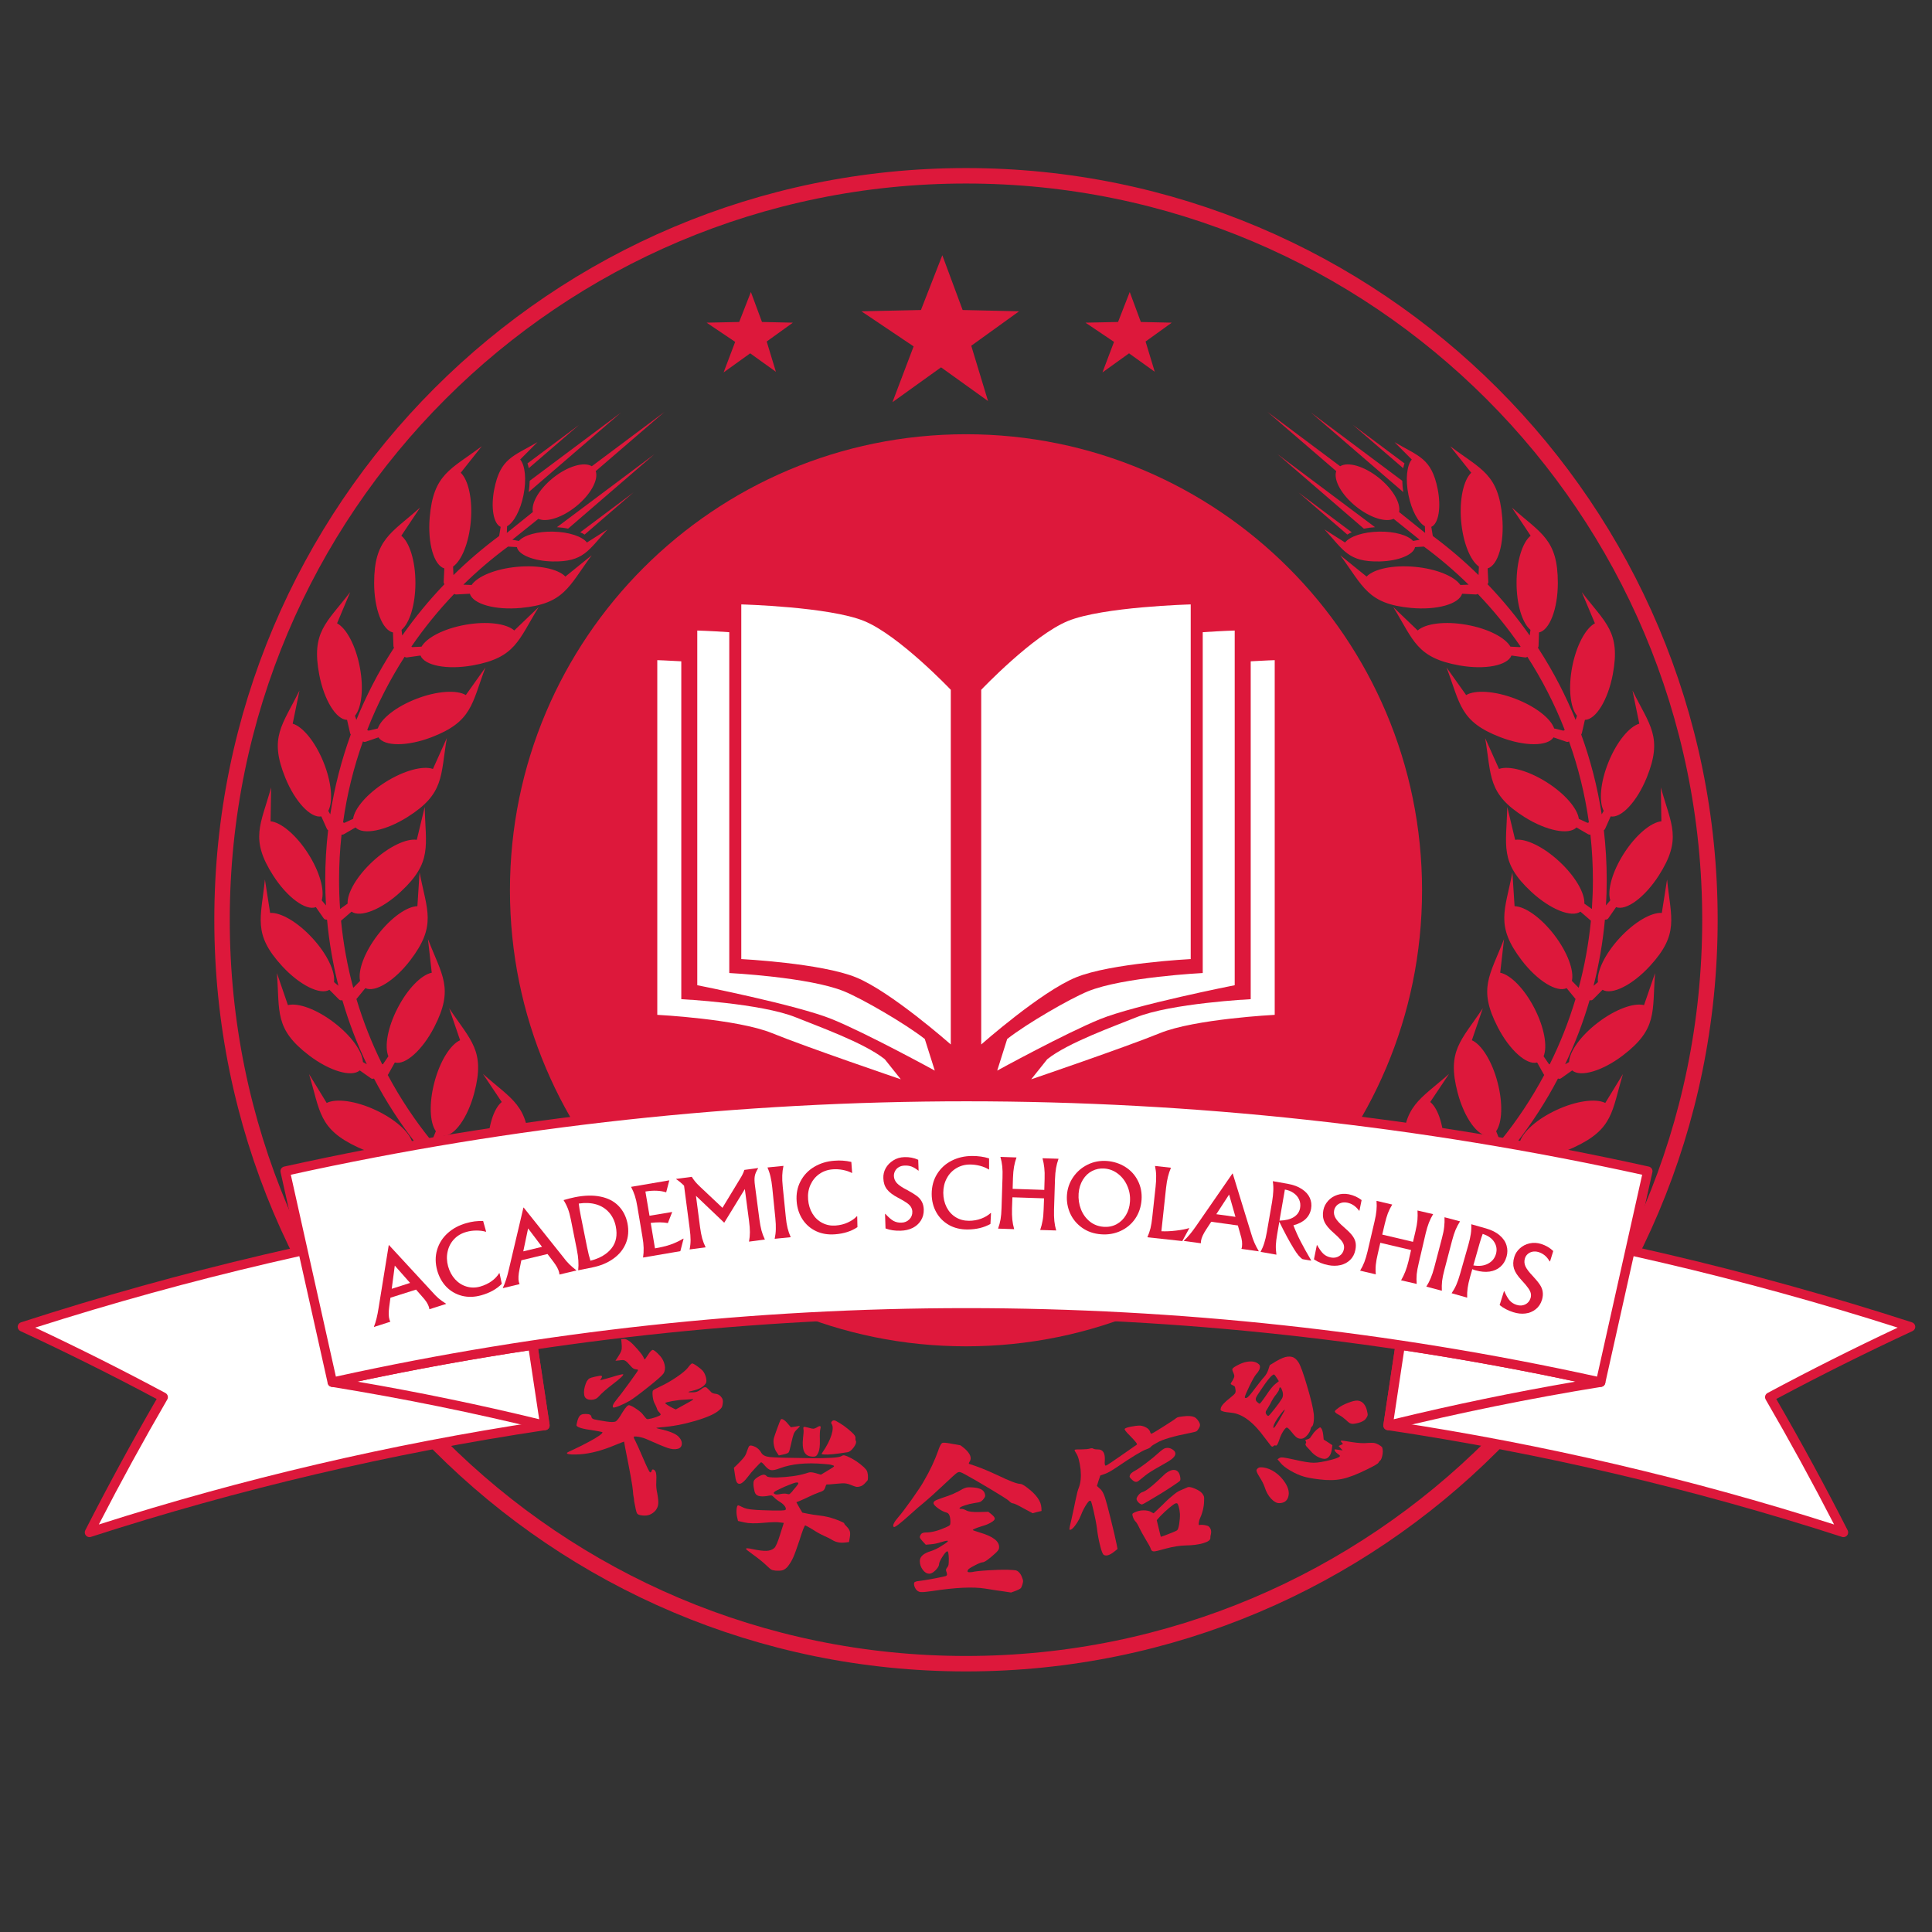 <svg xmlns="http://www.w3.org/2000/svg" xmlns:xlink="http://www.w3.org/1999/xlink" width="500" viewBox="0 0 375 375" height="500" preserveAspectRatio="xMidYMid meet"><rect x="0" y="0" width="375" height="375" fill="#333333" stroke="none"/><defs><clipPath id="ca584637ff"><path d="M 41.598 32.621 L 333.398 32.621 L 333.398 324.422 L 41.598 324.422 Z M 41.598 32.621 "></path></clipPath><clipPath id="b49d050d4f"><path d="M 187.496 32.621 C 106.918 32.621 41.598 97.945 41.598 178.523 C 41.598 259.102 106.918 324.422 187.496 324.422 C 268.078 324.422 333.398 259.102 333.398 178.523 C 333.398 97.945 268.078 32.621 187.496 32.621 Z M 187.496 32.621 "></path></clipPath><clipPath id="d09088b9a6"><path d="M 98.98 84.285 L 276.02 84.285 L 276.02 261.32 L 98.98 261.32 Z M 98.98 84.285 "></path></clipPath><clipPath id="2f51bcfe98"><path d="M 187.5 84.285 C 138.613 84.285 98.98 123.914 98.98 172.801 C 98.98 221.691 138.613 261.32 187.5 261.32 C 236.387 261.32 276.02 221.691 276.02 172.801 C 276.02 123.914 236.387 84.285 187.5 84.285 Z M 187.5 84.285 "></path></clipPath><clipPath id="51ffe35718"><path d="M 190 117.305 L 232 117.305 L 232 203 L 190 203 Z M 190 117.305 "></path></clipPath><clipPath id="9b2edca6ee"><path d="M 200 128 L 247.555 128 L 247.555 209.594 L 200 209.594 Z M 200 128 "></path></clipPath><clipPath id="2e5cb21399"><path d="M 143 117.305 L 185 117.305 L 185 203 L 143 203 Z M 143 117.305 "></path></clipPath><clipPath id="767bc1060e"><path d="M 127.578 128 L 175 128 L 175 209.594 L 127.578 209.594 Z M 127.578 128 "></path></clipPath><clipPath id="4c3bb76817"><path d="M 167.18 49.543 L 198 49.543 L 198 78.07 L 167.18 78.07 Z M 167.18 49.543 "></path></clipPath><clipPath id="0c6bf1ef83"><path d="M 137.137 56.68 L 153.914 56.68 L 153.914 72.621 L 137.137 72.621 Z M 137.137 56.68 "></path></clipPath><clipPath id="a7b8ae1410"><path d="M 210.672 56.68 L 227.453 56.68 L 227.453 72.621 L 210.672 72.621 Z M 210.672 56.68 "></path></clipPath><clipPath id="783d1ab84f"><path d="M 50.309 79.941 L 142.258 79.941 L 142.258 253.281 L 50.309 253.281 Z M 50.309 79.941 "></path></clipPath><clipPath id="8b74fa5982"><path d="M 232.734 79.941 L 324.672 79.941 L 324.672 253.281 L 232.734 253.281 Z M 232.734 79.941 "></path></clipPath><clipPath id="02967c36c5"><path d="M 3.43 234 L 107 234 L 107 298.355 L 3.43 298.355 Z M 3.43 234 "></path></clipPath><clipPath id="918aea4597"><path d="M 268.219 234 L 371.75 234 L 371.75 298.355 L 268.219 298.355 Z M 268.219 234 "></path></clipPath></defs><g id="750dddd7b8"><g clip-rule="nonzero" clip-path="url(#ca584637ff)"><g clip-rule="nonzero" clip-path="url(#b49d050d4f)"><path style="fill:none;stroke-width:7.151;stroke-linecap:butt;stroke-linejoin:miter;stroke:#dd183b;stroke-opacity:1;stroke-miterlimit:4;" d="M 173.896 -0.002 C 77.855 -0.002 0 77.858 0 173.899 C 0 269.94 77.855 347.795 173.896 347.795 C 269.942 347.795 347.797 269.94 347.797 173.899 C 347.797 77.858 269.942 -0.002 173.896 -0.002 Z M 173.896 -0.002 " transform="matrix(0.839,0,0,0.839,41.597,32.623)"></path></g></g><g style="fill:#dd183b;fill-opacity:1;"><g transform="translate(99.789, 279.548)"><path style="stroke:none" d="M 19.688 -12.484 C 20.594 -12.734 21.082 -12.836 21.156 -12.797 C 21.332 -12.672 20.633 -12.008 19.062 -10.812 C 17.844 -9.875 16.969 -9.102 16.438 -8.5 C 16.07 -8.07 15.582 -7.852 14.969 -7.844 C 14.352 -7.844 13.938 -8.035 13.719 -8.422 C 13.625 -8.617 13.57 -8.898 13.562 -9.266 C 13.562 -9.641 13.613 -10.02 13.719 -10.406 C 13.832 -10.801 13.957 -11.141 14.094 -11.422 C 14.289 -11.723 14.469 -11.914 14.625 -12 C 14.789 -12.094 15.145 -12.203 15.688 -12.328 C 16.457 -12.504 16.891 -12.562 16.984 -12.5 C 17.098 -12.426 17.078 -12.266 16.922 -12.016 L 16.688 -11.641 L 17.531 -11.859 C 17.664 -11.898 17.852 -11.953 18.094 -12.016 C 18.344 -12.086 18.629 -12.164 18.953 -12.25 C 19.285 -12.344 19.531 -12.422 19.688 -12.484 Z M 26.859 -17.531 C 27.098 -17.562 27.582 -17.18 28.312 -16.391 C 28.781 -15.867 29.082 -15.281 29.219 -14.625 C 29.363 -13.977 29.285 -13.414 28.984 -12.938 C 28.766 -12.594 27.801 -11.738 26.094 -10.375 C 24.395 -9.02 23.176 -8.113 22.438 -7.656 C 22.125 -7.477 21.789 -7.301 21.438 -7.125 C 21.094 -6.957 20.77 -6.812 20.469 -6.688 C 20.176 -6.562 19.91 -6.469 19.672 -6.406 C 19.441 -6.344 19.305 -6.32 19.266 -6.344 C 18.984 -6.52 19.195 -7.039 19.906 -7.906 C 20.363 -8.445 21.176 -9.52 22.344 -11.125 C 23.52 -12.738 24.094 -13.57 24.062 -13.625 C 24.039 -13.695 23.867 -13.75 23.547 -13.781 C 23.242 -13.812 22.926 -14.031 22.594 -14.438 C 22.133 -14.977 21.789 -15.312 21.562 -15.438 C 21.344 -15.57 21.008 -15.598 20.562 -15.516 L 19.672 -15.422 L 20.281 -16.375 C 20.5 -16.707 20.648 -16.977 20.734 -17.188 C 20.828 -17.395 20.879 -17.613 20.891 -17.844 C 20.91 -18.082 20.898 -18.414 20.859 -18.844 L 20.781 -19.609 L 21.297 -19.656 C 21.598 -19.688 21.992 -19.516 22.484 -19.141 C 22.879 -18.828 23.379 -18.32 23.984 -17.625 C 24.598 -16.926 24.969 -16.426 25.094 -16.125 C 25.188 -15.883 25.27 -15.742 25.344 -15.703 C 25.383 -15.672 25.594 -15.953 25.969 -16.547 C 26.352 -17.141 26.648 -17.469 26.859 -17.531 Z M 34.75 -7.984 C 34.738 -7.992 34.211 -7.957 33.172 -7.875 C 32.348 -7.844 31.516 -7.75 30.672 -7.594 C 29.828 -7.438 29.379 -7.312 29.328 -7.219 C 29.297 -7.176 29.438 -7.051 29.75 -6.844 C 30.062 -6.645 30.395 -6.453 30.75 -6.266 C 31.113 -6.086 31.328 -5.992 31.391 -5.984 C 31.473 -6.023 31.984 -6.305 32.922 -6.828 C 33.867 -7.348 34.422 -7.66 34.578 -7.766 C 34.734 -7.879 34.789 -7.953 34.75 -7.984 Z M 34.531 -14.906 C 34.664 -14.926 34.977 -14.766 35.469 -14.422 C 35.969 -14.078 36.344 -13.77 36.594 -13.5 C 36.883 -13.164 37.098 -12.734 37.234 -12.203 C 37.367 -11.672 37.359 -11.281 37.203 -11.031 C 36.766 -10.363 35.914 -9.891 34.656 -9.609 C 34.102 -9.492 33.828 -9.41 33.828 -9.359 C 33.828 -9.305 34.117 -9.285 34.703 -9.297 C 35.234 -9.285 35.707 -9.445 36.125 -9.781 C 36.488 -10.07 36.766 -10.238 36.953 -10.281 C 37.129 -10.312 37.273 -10.281 37.391 -10.188 C 37.516 -10.094 37.773 -9.836 38.172 -9.422 C 38.316 -9.211 38.613 -9.078 39.062 -9.016 C 39.488 -8.984 39.848 -8.801 40.141 -8.469 C 40.328 -8.25 40.441 -8.055 40.484 -7.891 C 40.535 -7.723 40.539 -7.484 40.5 -7.172 C 40.457 -6.797 40.395 -6.535 40.312 -6.391 C 40.238 -6.254 40.078 -6.078 39.828 -5.859 C 39.066 -5.148 37.523 -4.453 35.203 -3.766 C 32.891 -3.086 30.664 -2.672 28.531 -2.516 C 28.27 -2.492 28.051 -2.469 27.875 -2.438 C 27.695 -2.414 27.609 -2.406 27.609 -2.406 C 27.598 -2.332 28.055 -2.203 28.984 -2.016 C 30.516 -1.617 31.508 -1.16 31.969 -0.641 C 32.508 -0.047 32.676 0.535 32.469 1.109 C 32.32 1.43 32.051 1.625 31.656 1.688 C 31.145 1.801 30.539 1.742 29.844 1.516 C 29.145 1.285 27.734 0.695 25.609 -0.25 C 25.359 -0.363 25.055 -0.461 24.703 -0.547 C 24.348 -0.641 24.023 -0.695 23.734 -0.719 C 23.453 -0.75 23.285 -0.727 23.234 -0.656 C 23.18 -0.57 23.297 -0.273 23.578 0.234 C 23.797 0.648 24.297 1.766 25.078 3.578 C 25.785 5.234 26.219 6.113 26.375 6.219 C 26.488 6.289 26.598 6.195 26.703 5.938 C 26.723 5.844 26.754 5.773 26.797 5.734 C 26.848 5.691 26.898 5.672 26.953 5.672 C 27.016 5.68 27.094 5.711 27.188 5.766 C 27.383 5.898 27.508 6.133 27.562 6.469 C 27.625 6.812 27.633 7.391 27.594 8.203 C 27.551 8.836 27.617 9.562 27.797 10.375 C 27.961 11.27 28.02 11.941 27.969 12.391 C 27.926 12.836 27.75 13.258 27.438 13.656 C 26.77 14.395 25.961 14.711 25.016 14.609 C 24.961 14.609 24.91 14.602 24.859 14.594 C 24.316 14.551 23.977 14.41 23.844 14.172 C 23.719 13.941 23.535 13.16 23.297 11.828 C 23.305 11.773 23.305 11.738 23.297 11.719 C 23.285 11.707 23.273 11.672 23.266 11.609 C 23.266 11.547 23.27 11.504 23.281 11.484 C 23.133 10.766 23.062 10.211 23.062 9.828 C 23 8.922 22.504 6.172 21.578 1.578 L 21.344 0.266 L 20.859 0.438 C 20.68 0.508 19.898 0.82 18.516 1.375 C 16.117 2.281 13.941 2.742 11.984 2.766 C 10.68 2.797 10.113 2.68 10.281 2.422 C 10.32 2.367 10.766 2.148 11.609 1.766 C 12.598 1.305 13.539 0.832 14.438 0.344 C 15.344 -0.133 16.047 -0.551 16.547 -0.906 C 17.047 -1.27 17.234 -1.492 17.109 -1.578 C 17.035 -1.617 16.441 -1.734 15.328 -1.922 C 13.391 -2.172 12.32 -2.473 12.125 -2.828 C 12.082 -2.91 12.145 -3.254 12.312 -3.859 C 12.469 -4.359 12.656 -4.691 12.875 -4.859 C 13.102 -5.035 13.453 -5.113 13.922 -5.094 C 14.609 -5.113 14.973 -4.914 15.016 -4.5 C 15.047 -4.289 15.227 -4.141 15.562 -4.047 C 15.895 -3.961 16.66 -3.828 17.859 -3.641 C 18.805 -3.492 19.426 -3.5 19.719 -3.656 C 20.02 -3.82 20.461 -4.414 21.047 -5.438 C 21.66 -6.426 22.098 -6.879 22.359 -6.797 C 22.711 -6.711 23.191 -6.457 23.797 -6.031 C 24.41 -5.613 24.812 -5.266 25 -4.984 C 25.352 -4.535 25.582 -4.266 25.688 -4.172 C 25.801 -4.086 25.961 -4.07 26.172 -4.125 C 26.535 -4.176 26.988 -4.297 27.531 -4.484 C 28.07 -4.68 28.367 -4.828 28.422 -4.922 C 28.484 -5.016 28.398 -5.18 28.172 -5.422 C 27.922 -5.648 27.754 -5.938 27.672 -6.281 C 27.547 -6.602 27.391 -6.938 27.203 -7.281 C 27.109 -7.469 27.031 -7.723 26.969 -8.047 C 26.906 -8.379 26.867 -8.695 26.859 -9 C 26.848 -9.312 26.879 -9.523 26.953 -9.641 C 27.035 -9.773 27.508 -10.039 28.375 -10.438 C 29.445 -10.938 30.508 -11.547 31.562 -12.266 C 32.625 -12.992 33.336 -13.586 33.703 -14.047 C 34.117 -14.598 34.395 -14.883 34.531 -14.906 Z M 34.531 -14.906 "></path></g></g><g style="fill:#dd183b;fill-opacity:1;"><g transform="translate(132.51, 300.11)"><path style="stroke:none" d="M 22.344 -11.969 C 22.57 -12.312 22.41 -12.43 21.859 -12.328 C 21.598 -12.254 21.242 -12.129 20.797 -11.953 C 19.953 -11.617 19.426 -11.395 19.219 -11.281 C 19.133 -11.25 18.973 -11.172 18.734 -11.047 C 18.504 -10.922 18.359 -10.852 18.297 -10.844 C 17.703 -10.551 17.535 -10.32 17.797 -10.156 C 18.004 -10 18.379 -9.984 18.922 -10.109 C 19.504 -10.223 19.953 -10.234 20.266 -10.141 C 20.348 -10.117 20.422 -10.102 20.484 -10.094 C 20.547 -10.082 20.609 -10.082 20.672 -10.094 C 20.734 -10.113 20.801 -10.16 20.875 -10.234 C 20.945 -10.305 21.023 -10.379 21.109 -10.453 C 21.191 -10.523 21.301 -10.66 21.438 -10.859 C 21.938 -11.43 22.238 -11.801 22.344 -11.969 Z M 30.797 -17.469 C 30.992 -17.594 31.156 -17.648 31.281 -17.641 C 31.406 -17.629 31.629 -17.562 31.953 -17.438 C 33.129 -16.926 34.207 -16.219 35.188 -15.312 C 35.508 -14.988 35.707 -14.738 35.781 -14.562 C 35.852 -14.383 35.91 -14.117 35.953 -13.766 C 35.973 -13.297 35.961 -13 35.922 -12.875 C 35.891 -12.758 35.738 -12.57 35.469 -12.312 C 35.145 -11.914 34.781 -11.672 34.375 -11.578 C 34.133 -11.504 33.91 -11.484 33.703 -11.516 C 33.492 -11.555 33.133 -11.68 32.625 -11.891 C 32.332 -12.023 32.039 -12.113 31.75 -12.156 C 31.457 -12.195 31.203 -12.211 30.984 -12.203 C 30.773 -12.191 30.383 -12.16 29.812 -12.109 C 28.719 -11.992 28.117 -11.953 28.016 -11.984 C 27.91 -12.016 27.816 -11.883 27.734 -11.594 C 27.629 -11.238 27.5 -10.988 27.344 -10.844 C 27.188 -10.707 26.879 -10.566 26.422 -10.422 C 25.797 -10.191 25.141 -9.91 24.453 -9.578 C 24.004 -9.348 23.41 -9.078 22.672 -8.766 L 22.062 -8.531 L 22.625 -7.516 L 23.219 -6.516 L 24.203 -6.312 C 24.867 -6.176 25.672 -6.051 26.609 -5.938 C 27.609 -5.832 28.641 -5.586 29.703 -5.203 C 30.836 -4.773 31.391 -4.516 31.359 -4.422 C 31.336 -4.336 31.488 -4.141 31.812 -3.828 C 32.133 -3.504 32.344 -3.191 32.438 -2.891 C 32.531 -2.586 32.523 -2.164 32.422 -1.625 L 32.281 -0.797 L 31.469 -0.703 C 30.52 -0.598 29.688 -0.773 28.969 -1.234 C 28.688 -1.422 28.164 -1.68 27.406 -2.016 C 26.664 -2.359 25.93 -2.77 25.203 -3.25 C 24.41 -3.727 23.941 -3.988 23.797 -4.031 C 23.66 -4.07 23.273 -3.082 22.641 -1.062 C 22.117 0.508 21.719 1.602 21.438 2.219 C 21.164 2.832 20.812 3.414 20.375 3.969 C 20.062 4.32 19.75 4.551 19.438 4.656 C 19.133 4.758 18.664 4.789 18.031 4.75 C 17.645 4.707 17.367 4.641 17.203 4.547 C 17.035 4.461 16.719 4.191 16.25 3.734 C 15.594 3.109 14.766 2.438 13.766 1.719 C 12.773 1.008 12.281 0.609 12.281 0.516 C 12.27 0.359 12.703 0.379 13.578 0.578 C 14.785 0.828 15.691 0.938 16.297 0.906 C 16.91 0.875 17.406 0.691 17.781 0.359 C 18.082 0.078 18.461 -0.805 18.922 -2.297 L 19.625 -4.516 L 18.859 -4.609 C 18.336 -4.703 17.27 -4.676 15.656 -4.531 C 14.07 -4.383 12.848 -4.41 11.984 -4.609 L 10.734 -4.891 L 10.547 -5.703 C 10.453 -6.117 10.422 -6.578 10.453 -7.078 C 10.492 -7.586 10.586 -7.867 10.734 -7.922 C 10.848 -7.93 11.145 -7.812 11.625 -7.562 C 12.102 -7.312 12.773 -7.156 13.641 -7.094 C 14.109 -7.039 14.691 -7.004 15.391 -6.984 C 16.086 -6.961 16.766 -6.941 17.422 -6.922 C 18.078 -6.91 18.645 -6.91 19.125 -6.922 C 19.602 -6.941 19.863 -6.977 19.906 -7.031 C 20.02 -7.07 20.051 -7.191 20 -7.391 C 19.945 -7.586 19.82 -7.789 19.625 -8 C 19.426 -8.207 19.18 -8.398 18.891 -8.578 C 18.328 -8.93 17.93 -9.242 17.703 -9.516 C 17.504 -9.711 17.344 -9.82 17.219 -9.844 C 17.102 -9.863 16.812 -9.828 16.344 -9.734 C 15.164 -9.555 14.426 -9.707 14.125 -10.188 C 14.062 -10.281 14 -10.43 13.938 -10.641 C 13.883 -10.859 13.836 -11.094 13.797 -11.344 C 13.754 -11.594 13.734 -11.836 13.734 -12.078 C 13.734 -12.316 13.75 -12.488 13.781 -12.594 C 13.863 -12.875 14.172 -13.172 14.703 -13.484 C 15.148 -13.742 15.484 -13.875 15.703 -13.875 C 15.93 -13.883 16.141 -13.781 16.328 -13.562 C 16.504 -13.395 17.148 -13.316 18.266 -13.328 C 20.555 -13.41 22.422 -13.672 23.859 -14.109 C 24.297 -14.266 24.617 -14.344 24.828 -14.344 C 25.047 -14.352 25.375 -14.297 25.812 -14.172 L 26.828 -13.875 L 28.078 -14.625 C 28.91 -15.113 29.344 -15.406 29.375 -15.5 C 29.383 -15.562 29.352 -15.609 29.281 -15.641 C 29.219 -15.672 29.109 -15.707 28.953 -15.75 C 28.797 -15.801 28.586 -15.844 28.328 -15.875 C 28.078 -15.906 27.781 -15.93 27.438 -15.953 C 24 -16.254 21.145 -15.977 18.875 -15.125 C 18.094 -14.82 17.516 -14.703 17.141 -14.766 C 16.773 -14.828 16.375 -15.117 15.938 -15.641 C 15.539 -16.117 15.289 -16.332 15.188 -16.281 C 15.051 -16.176 14.68 -15.801 14.078 -15.156 C 13.473 -14.508 13.039 -14 12.781 -13.625 C 11.969 -12.551 11.363 -12.047 10.969 -12.109 C 10.738 -12.117 10.562 -12.258 10.438 -12.531 C 10.312 -12.812 10.207 -13.301 10.125 -14 L 9.938 -15.219 L 10.438 -15.688 C 11.008 -16.258 11.406 -16.672 11.625 -16.922 C 11.852 -17.172 12.023 -17.398 12.141 -17.609 C 12.266 -17.816 12.375 -18.082 12.469 -18.406 C 12.664 -19 12.82 -19.348 12.938 -19.453 C 13.062 -19.555 13.273 -19.562 13.578 -19.469 C 14.316 -19.25 14.875 -18.805 15.25 -18.141 C 15.508 -17.672 16.062 -17.391 16.906 -17.297 C 17.75 -17.203 20.352 -17.129 24.719 -17.078 C 28.258 -17.047 30.285 -17.176 30.797 -17.469 Z M 19 -24.531 C 19.102 -24.707 19.285 -24.719 19.547 -24.562 C 19.805 -24.414 20.098 -24.145 20.422 -23.75 L 21 -23.078 L 21.828 -23.203 C 22.391 -23.305 22.695 -23.348 22.75 -23.328 C 22.75 -23.328 22.734 -23.297 22.703 -23.234 C 22.672 -23.172 22.609 -23.094 22.516 -23 C 22.422 -22.914 22.328 -22.82 22.234 -22.719 C 21.898 -22.414 21.672 -22.102 21.547 -21.781 C 21.422 -21.457 21.238 -20.758 21 -19.688 C 20.832 -18.895 20.691 -18.406 20.578 -18.219 C 20.484 -18.07 20.133 -17.93 19.531 -17.797 L 18.656 -17.609 L 18.234 -18.234 C 17.984 -18.586 17.805 -19.039 17.703 -19.594 C 17.598 -20.156 17.598 -20.617 17.703 -20.984 C 17.828 -21.41 18.062 -22.086 18.406 -23.016 C 18.75 -23.941 18.945 -24.445 19 -24.531 Z M 26.016 -23.031 C 26.672 -23.477 26.906 -23.379 26.719 -22.734 C 26.625 -22.398 26.594 -21.691 26.625 -20.609 C 26.656 -19.523 26.57 -18.75 26.375 -18.281 C 26.195 -17.844 26.016 -17.57 25.828 -17.469 C 25.641 -17.363 25.336 -17.344 24.922 -17.406 C 24.266 -17.477 23.805 -17.812 23.547 -18.406 C 23.297 -19 23.234 -19.863 23.359 -21 C 23.461 -21.832 23.492 -22.367 23.453 -22.609 C 23.391 -22.93 23.41 -23.109 23.516 -23.141 C 23.629 -23.18 23.941 -23.129 24.453 -22.984 C 24.91 -22.848 25.219 -22.785 25.375 -22.797 C 25.539 -22.805 25.754 -22.883 26.016 -23.031 Z M 28.984 -24.25 C 29.16 -24.445 29.398 -24.473 29.703 -24.328 C 30.785 -23.766 31.812 -23.035 32.781 -22.141 C 33.344 -21.641 33.594 -21.258 33.531 -21 C 33.508 -20.719 33.539 -20.523 33.625 -20.422 C 33.738 -20.129 33.586 -19.703 33.172 -19.141 C 32.754 -18.586 32.359 -18.285 31.984 -18.234 C 29.672 -17.867 28.16 -17.723 27.453 -17.797 C 27.18 -17.816 27.023 -17.844 26.984 -17.875 C 26.953 -17.914 26.988 -18.004 27.094 -18.141 C 27.977 -19.43 28.57 -20.578 28.875 -21.578 C 29.188 -22.586 29.195 -23.305 28.906 -23.734 C 28.781 -23.91 28.805 -24.082 28.984 -24.25 Z M 28.984 -24.25 "></path></g></g><g style="fill:#dd183b;fill-opacity:1;"><g transform="translate(169.693, 310.639)"><path style="stroke:none" d="M 17.156 -21.625 C 17.477 -21.781 17.738 -21.879 17.938 -21.922 C 18.145 -21.961 18.516 -21.969 19.047 -21.938 C 20.336 -21.863 21.113 -21.531 21.375 -20.938 C 21.508 -20.645 21.555 -20.406 21.516 -20.219 C 21.473 -20.031 21.332 -19.801 21.094 -19.531 C 20.957 -19.395 20.828 -19.285 20.703 -19.203 C 20.586 -19.129 20.438 -19.07 20.25 -19.031 C 20.062 -18.988 19.781 -18.941 19.406 -18.891 C 18.738 -18.785 18.109 -18.629 17.516 -18.422 C 16.93 -18.223 16.613 -18.055 16.562 -17.922 C 16.531 -17.898 16.523 -17.875 16.547 -17.844 C 16.578 -17.812 16.625 -17.789 16.688 -17.781 C 16.758 -17.77 16.836 -17.766 16.922 -17.766 C 17.191 -17.766 17.523 -17.656 17.922 -17.438 C 18.328 -17.227 19.129 -17.133 20.328 -17.156 L 22.141 -17.203 L 22.75 -16.719 C 23.176 -16.375 23.391 -16.094 23.391 -15.875 C 23.391 -15.656 23.16 -15.414 22.703 -15.156 C 22.223 -14.852 21.633 -14.609 20.938 -14.422 C 19.727 -14.047 19.125 -13.789 19.125 -13.656 C 19.176 -13.602 19.617 -13.445 20.453 -13.188 C 22.973 -12.457 24.234 -11.52 24.234 -10.375 C 24.234 -10.188 24.207 -10.035 24.156 -9.922 C 24.102 -9.816 24.02 -9.695 23.906 -9.562 C 23.801 -9.426 23.629 -9.254 23.391 -9.047 C 22.18 -7.941 21.379 -7.391 20.984 -7.391 C 20.766 -7.391 20.266 -7.188 19.484 -6.781 C 18.711 -6.383 18.285 -6.109 18.203 -5.953 C 17.992 -5.598 18.113 -5.438 18.562 -5.469 C 18.676 -5.469 18.812 -5.477 18.969 -5.5 C 19.531 -5.633 20.582 -5.75 22.125 -5.844 C 23.664 -5.938 24.891 -5.973 25.797 -5.953 C 26.66 -5.922 27.203 -5.883 27.422 -5.844 C 27.648 -5.801 27.859 -5.688 28.047 -5.5 C 28.316 -5.258 28.531 -4.91 28.688 -4.453 C 28.82 -4.141 28.891 -3.906 28.891 -3.75 C 28.891 -3.602 28.836 -3.359 28.734 -3.016 C 28.629 -2.66 28.516 -2.43 28.391 -2.328 C 28.273 -2.223 27.988 -2.078 27.531 -1.891 L 26.562 -1.531 L 24.719 -1.812 C 24.5 -1.832 24.223 -1.867 23.891 -1.922 C 23.555 -1.984 23.258 -2.031 23 -2.062 C 22.75 -2.102 22.484 -2.145 22.203 -2.188 C 21.922 -2.227 21.688 -2.266 21.5 -2.297 C 19.164 -2.672 15.738 -2.508 11.219 -1.812 C 10.094 -1.645 9.348 -1.582 8.984 -1.625 C 8.617 -1.664 8.316 -1.848 8.078 -2.172 C 7.836 -2.547 7.719 -2.879 7.719 -3.172 C 7.719 -3.359 7.75 -3.477 7.812 -3.531 C 7.883 -3.582 8.023 -3.641 8.234 -3.703 C 9.254 -3.828 10.422 -4.016 11.734 -4.266 C 13.047 -4.523 13.77 -4.68 13.906 -4.734 C 14.094 -4.848 14.16 -4.984 14.109 -5.141 C 14.109 -5.191 14.086 -5.289 14.047 -5.438 C 14.004 -5.594 13.969 -5.695 13.938 -5.75 C 13.883 -5.957 13.969 -6.188 14.188 -6.438 C 14.32 -6.594 14.398 -6.77 14.422 -6.969 C 14.453 -7.176 14.469 -7.57 14.469 -8.156 C 14.438 -9.07 14.344 -9.531 14.188 -9.531 C 14 -9.531 13.68 -9.18 13.234 -8.484 C 12.797 -7.785 12.578 -7.301 12.578 -7.031 C 12.578 -6.82 12.469 -6.566 12.25 -6.266 C 12.039 -5.973 11.785 -5.719 11.484 -5.5 C 11.191 -5.289 10.926 -5.188 10.688 -5.188 C 10.207 -5.188 9.781 -5.441 9.406 -5.953 C 9.031 -6.461 8.844 -7.023 8.844 -7.641 C 8.844 -8.492 9.551 -9.133 10.969 -9.562 C 11.719 -9.801 12.492 -10.191 13.297 -10.734 C 14.023 -11.18 14.352 -11.453 14.281 -11.547 C 14.219 -11.641 13.77 -11.555 12.938 -11.297 C 12.27 -11.078 11.602 -10.941 10.938 -10.891 L 10 -10.812 L 9.406 -11.453 C 9.082 -11.797 8.898 -12.047 8.859 -12.203 C 8.816 -12.367 8.891 -12.586 9.078 -12.859 C 9.242 -13.078 9.566 -13.188 10.047 -13.188 C 11.117 -13.188 12.406 -13.52 13.906 -14.188 C 14.332 -14.375 14.582 -14.516 14.656 -14.609 C 14.738 -14.703 14.781 -14.895 14.781 -15.188 C 14.781 -16.312 14.531 -16.93 14.031 -17.047 C 13.539 -17.172 12.992 -17.445 12.391 -17.875 C 11.797 -18.312 11.5 -18.648 11.5 -18.891 C 11.5 -19.023 11.551 -19.141 11.656 -19.234 C 11.758 -19.328 11.938 -19.426 12.188 -19.531 C 12.445 -19.633 12.816 -19.77 13.297 -19.938 C 14.742 -20.383 16.031 -20.945 17.156 -21.625 Z M 12.453 -29.172 C 12.453 -29.223 12.469 -29.281 12.5 -29.344 C 12.77 -30.062 13.004 -30.469 13.203 -30.562 C 13.398 -30.656 13.984 -30.609 14.953 -30.422 C 15.055 -30.391 15.133 -30.375 15.188 -30.375 C 15.352 -30.352 15.52 -30.328 15.688 -30.297 C 15.863 -30.273 16.008 -30.25 16.125 -30.219 C 16.25 -30.195 16.359 -30.176 16.453 -30.156 C 16.547 -30.145 16.594 -30.141 16.594 -30.141 C 16.707 -30.141 17.016 -29.926 17.516 -29.5 C 18.672 -28.477 18.992 -27.609 18.484 -26.891 C 18.328 -26.648 18.316 -26.516 18.453 -26.484 C 20.023 -26.004 21.844 -25.281 23.906 -24.312 C 26.238 -23.188 27.703 -22.625 28.297 -22.625 C 28.586 -22.625 29.039 -22.383 29.656 -21.906 C 31.445 -20.562 32.375 -19.258 32.438 -18 L 32.469 -17.359 L 31.594 -17.156 L 30.75 -16.922 L 28.938 -17.891 C 27.812 -18.523 27.129 -18.844 26.891 -18.844 C 26.703 -18.844 26.43 -19.02 26.078 -19.375 C 25.816 -19.613 24.625 -20.367 22.5 -21.641 C 20.383 -22.91 18.754 -23.852 17.609 -24.469 C 17.117 -24.738 16.801 -24.883 16.656 -24.906 C 16.508 -24.938 16.344 -24.91 16.156 -24.828 C 15.914 -24.703 14.961 -23.848 13.297 -22.266 C 11.66 -20.734 10.469 -19.66 9.719 -19.047 C 8.863 -18.348 7.992 -17.598 7.109 -16.797 C 5.047 -14.922 3.938 -14.078 3.781 -14.266 C 3.508 -14.535 3.816 -15.18 4.703 -16.203 C 5.18 -16.734 6.031 -17.852 7.25 -19.562 C 8.469 -21.281 9.266 -22.488 9.641 -23.188 C 10.816 -25.195 11.754 -27.191 12.453 -29.172 Z M 12.453 -29.172 "></path></g></g><g style="fill:#dd183b;fill-opacity:1;"><g transform="translate(208.336, 310.283)"><path style="stroke:none" d="M 20.438 -17.891 C 20.344 -18.191 20.266 -18.375 20.203 -18.438 C 20.141 -18.508 20.023 -18.523 19.859 -18.484 C 19.629 -18.41 19.207 -18.113 18.594 -17.594 C 17.988 -17.082 17.438 -16.57 16.938 -16.062 L 16.188 -15.219 L 16.578 -13.609 C 16.828 -12.547 16.957 -12.008 16.969 -12 C 16.988 -11.988 17.25 -12.07 17.75 -12.25 C 18.258 -12.438 18.766 -12.633 19.266 -12.844 C 19.766 -13.051 20.047 -13.18 20.109 -13.234 C 20.285 -13.336 20.43 -13.754 20.547 -14.484 C 20.66 -15.211 20.707 -15.863 20.688 -16.438 C 20.656 -16.938 20.57 -17.422 20.438 -17.891 Z M 21.031 -21.109 C 21.602 -21.367 22 -21.539 22.219 -21.625 C 22.5 -21.707 22.969 -21.609 23.625 -21.328 C 24.281 -21.047 24.738 -20.742 25 -20.422 C 25.188 -20.18 25.301 -19.984 25.344 -19.828 C 25.395 -19.672 25.406 -19.352 25.375 -18.875 C 25.352 -17.75 25.047 -16.539 24.453 -15.25 C 24.297 -14.594 24.285 -14.266 24.422 -14.266 C 24.672 -14.336 25.02 -14.336 25.469 -14.266 C 25.914 -14.191 26.191 -14.098 26.297 -13.984 C 26.691 -13.617 26.828 -13.129 26.703 -12.516 C 26.617 -12.191 26.582 -11.93 26.594 -11.734 C 26.594 -11.348 26.129 -11.02 25.203 -10.75 C 24.273 -10.477 23.133 -10.332 21.781 -10.312 C 20.664 -10.289 19.367 -10.082 17.891 -9.688 C 16.672 -9.332 15.91 -9.156 15.609 -9.156 C 15.305 -9.164 15.102 -9.352 15 -9.719 C 14.914 -10 14.609 -10.566 14.078 -11.422 C 13.516 -12.367 13.094 -13.133 12.812 -13.719 C 12.508 -14.383 12.238 -14.82 12 -15.031 C 11.789 -15.281 11.633 -15.586 11.531 -15.953 C 11.457 -16.18 11.438 -16.336 11.469 -16.422 C 11.5 -16.516 11.633 -16.613 11.875 -16.719 C 12.125 -16.844 12.398 -16.941 12.703 -17.016 C 13.004 -17.086 13.301 -17.125 13.594 -17.125 C 13.883 -17.133 14.172 -17.109 14.453 -17.047 C 14.734 -16.992 14.977 -16.895 15.188 -16.75 L 15.578 -16.547 L 17.297 -18.172 C 17.848 -18.734 18.289 -19.16 18.625 -19.453 C 18.957 -19.742 19.27 -20.004 19.562 -20.234 C 19.852 -20.473 20.102 -20.648 20.312 -20.766 C 20.52 -20.891 20.758 -21.004 21.031 -21.109 Z M 17.875 -24.266 C 18.57 -24.805 19.176 -25.035 19.688 -24.953 C 20.195 -24.867 20.531 -24.504 20.688 -23.859 C 20.801 -23.367 20.812 -23.051 20.719 -22.906 C 20.688 -22.82 20.297 -22.531 19.547 -22.031 C 18.805 -21.531 17.984 -21 17.078 -20.438 C 16.18 -19.883 15.348 -19.383 14.578 -18.938 C 13.816 -18.488 13.398 -18.266 13.328 -18.266 C 13.098 -18.285 12.859 -18.426 12.609 -18.688 C 12.367 -18.957 12.254 -19.191 12.266 -19.391 C 12.336 -19.66 12.488 -19.926 12.719 -20.188 C 12.957 -20.445 13.191 -20.609 13.422 -20.672 C 14.035 -20.859 15.02 -21.586 16.375 -22.859 C 17.008 -23.461 17.508 -23.93 17.875 -24.266 Z M 16.578 -28.312 C 17.129 -28.812 17.547 -29.102 17.828 -29.188 C 18.316 -29.32 18.785 -29.242 19.234 -28.953 C 19.68 -28.672 19.863 -28.336 19.781 -27.953 C 19.719 -27.68 19.484 -27.383 19.078 -27.062 C 18.672 -26.75 17.926 -26.297 16.844 -25.703 C 15.457 -24.93 14.477 -24.312 13.906 -23.844 C 13.344 -23.375 12.938 -23.047 12.688 -22.859 C 12.457 -22.68 12.234 -22.617 12.016 -22.672 C 11.805 -22.723 11.551 -22.898 11.25 -23.203 C 11.051 -23.41 10.941 -23.551 10.922 -23.625 C 10.898 -23.707 10.93 -23.844 11.016 -24.031 C 11.109 -24.258 11.422 -24.52 11.953 -24.812 C 12.367 -25.02 13.07 -25.5 14.062 -26.25 C 15.062 -27 15.898 -27.688 16.578 -28.312 Z M 9.969 -32.953 C 10.113 -33.098 10.523 -33.238 11.203 -33.375 C 11.879 -33.508 12.461 -33.578 12.953 -33.578 C 13.398 -33.535 13.812 -33.398 14.188 -33.172 C 14.562 -32.953 14.797 -32.691 14.891 -32.391 C 14.973 -32.098 15.062 -31.969 15.156 -32 C 15.332 -32.051 16.047 -32.473 17.297 -33.266 C 18.547 -34.055 19.312 -34.551 19.594 -34.75 C 19.863 -34.977 20.082 -35.125 20.25 -35.188 C 20.426 -35.25 20.801 -35.312 21.375 -35.375 C 21.875 -35.438 22.289 -35.453 22.625 -35.422 C 22.969 -35.398 23.25 -35.336 23.469 -35.234 C 23.695 -35.129 23.898 -34.961 24.078 -34.734 C 24.379 -34.348 24.547 -34.035 24.578 -33.797 C 24.609 -33.555 24.52 -33.281 24.312 -32.969 C 24.145 -32.688 23.984 -32.508 23.828 -32.438 C 23.68 -32.375 23.305 -32.281 22.703 -32.156 C 19.473 -31.531 17.316 -30.895 16.234 -30.25 C 15.578 -29.895 15.195 -29.648 15.094 -29.516 C 15 -29.336 14.703 -29.16 14.203 -28.984 C 13.336 -28.691 11.383 -27.508 8.344 -25.438 C 7.406 -24.801 6.656 -24.383 6.094 -24.188 L 5.234 -23.891 L 4.891 -22.875 L 4.578 -21.859 L 5.156 -21.328 C 5.551 -21.016 5.883 -20.426 6.156 -19.562 C 6.363 -18.945 6.734 -17.562 7.266 -15.406 C 7.805 -13.25 8.18 -11.641 8.391 -10.578 L 8.578 -9.625 L 7.938 -9.109 C 7.07 -8.422 6.406 -8.207 5.938 -8.469 C 5.707 -8.582 5.457 -9.195 5.188 -10.312 C 4.914 -11.383 4.719 -12.457 4.594 -13.531 C 4.477 -14.445 4.254 -15.625 3.922 -17.062 C 3.691 -18.039 3.539 -18.613 3.469 -18.781 C 3.406 -18.957 3.297 -19.02 3.141 -18.969 C 3.047 -18.945 2.895 -18.789 2.688 -18.5 C 2.477 -18.207 2.266 -17.859 2.047 -17.453 C 1.828 -17.047 1.633 -16.617 1.469 -16.172 C 1.289 -15.703 1.047 -15.223 0.734 -14.734 C 0.43 -14.254 0.141 -13.883 -0.141 -13.625 C -0.422 -13.363 -0.625 -13.285 -0.75 -13.391 C -0.801 -13.484 -0.672 -14.16 -0.359 -15.422 C -0.035 -16.859 0.223 -18.082 0.422 -19.094 C 0.66 -20.281 0.875 -21.094 1.062 -21.531 C 1.426 -22.457 1.539 -23.641 1.406 -25.078 C 1.207 -26.672 0.906 -27.738 0.5 -28.281 C 0.301 -28.594 0.219 -28.781 0.25 -28.844 C 0.281 -28.938 0.688 -28.973 1.469 -28.953 C 2.281 -28.961 2.848 -29.016 3.172 -29.109 C 3.492 -29.203 3.723 -29.203 3.859 -29.109 C 4.004 -29.004 4.301 -28.953 4.75 -28.953 C 5.727 -28.961 6.18 -28.273 6.109 -26.891 C 6.086 -26.648 6.078 -26.457 6.078 -26.312 C 6.086 -26.176 6.102 -26.066 6.125 -25.984 C 6.145 -25.91 6.172 -25.859 6.203 -25.828 C 6.242 -25.805 6.297 -25.805 6.359 -25.828 C 6.523 -25.867 7.547 -26.547 9.422 -27.859 C 11.348 -29.203 12.312 -29.875 12.312 -29.875 C 12.508 -29.938 12.078 -30.504 11.016 -31.578 C 10.223 -32.359 9.875 -32.816 9.969 -32.953 Z M 9.969 -32.953 "></path></g></g><g style="fill:#dd183b;fill-opacity:1;"><g transform="translate(245.319, 299.072)"><path style="stroke:none" d="M 2.641 -15.828 L 3.047 -16.094 C 3.203 -16.188 3.477 -16.207 3.875 -16.156 C 4.281 -16.102 5.039 -15.953 6.156 -15.703 C 7.695 -15.348 8.867 -15.164 9.672 -15.156 C 10.484 -15.156 11.629 -15.348 13.109 -15.734 C 14.305 -16.047 14.852 -16.312 14.75 -16.531 C 14.719 -16.594 14.613 -16.68 14.438 -16.797 C 14.32 -16.879 14.191 -16.988 14.047 -17.125 C 13.91 -17.258 13.812 -17.391 13.75 -17.516 C 13.695 -17.641 13.691 -17.711 13.734 -17.734 C 13.773 -17.766 14.047 -17.738 14.547 -17.656 L 15.297 -17.547 L 14.906 -17.969 L 14.5 -18.406 L 14.953 -18.609 C 15.172 -18.691 15.289 -18.754 15.312 -18.797 C 15.344 -18.836 15.285 -18.926 15.141 -19.062 C 14.953 -19.258 14.883 -19.379 14.938 -19.422 C 15.039 -19.484 15.734 -19.398 17.016 -19.172 C 18.328 -18.961 19.398 -18.906 20.234 -19 C 20.754 -19.031 21.133 -19.031 21.375 -19 C 21.613 -18.969 21.898 -18.863 22.234 -18.688 C 22.586 -18.477 22.805 -18.328 22.891 -18.234 C 22.973 -18.148 23.031 -17.957 23.062 -17.656 C 23.094 -17.438 23.086 -17.176 23.047 -16.875 C 23.004 -16.57 22.938 -16.289 22.844 -16.031 C 22.75 -15.781 22.656 -15.629 22.562 -15.578 C 22.438 -15.492 22.328 -15.352 22.234 -15.156 C 22.129 -14.969 21.453 -14.566 20.203 -13.953 C 18.16 -12.93 16.492 -12.285 15.203 -12.016 C 13.91 -11.742 12.438 -11.711 10.781 -11.922 C 9.395 -12.086 8.367 -12.273 7.703 -12.484 C 6.91 -12.711 6.055 -13.094 5.141 -13.625 C 4.223 -14.164 3.582 -14.672 3.219 -15.141 Z M -1.406 -13.797 C -1.301 -13.984 -1.164 -14.113 -1 -14.188 C -0.844 -14.27 -0.578 -14.289 -0.203 -14.25 C 0.617 -14.156 1.414 -13.836 2.188 -13.297 C 2.957 -12.766 3.609 -12.082 4.141 -11.25 C 4.773 -10.258 4.973 -9.359 4.734 -8.547 C 4.504 -7.742 3.922 -7.332 2.984 -7.312 C 2.484 -7.301 1.953 -7.594 1.391 -8.188 C 0.836 -8.789 0.422 -9.547 0.141 -10.453 C -0.066 -11.047 -0.406 -11.707 -0.875 -12.438 C -1.332 -13.156 -1.508 -13.609 -1.406 -13.797 Z M 9.719 -21.031 C 10.031 -21.395 10.32 -21.66 10.594 -21.828 C 10.75 -21.961 10.859 -22.023 10.922 -22.016 C 10.992 -22.016 11.082 -21.93 11.188 -21.766 C 11.332 -21.547 11.441 -21.145 11.516 -20.562 L 11.609 -19.656 L 12.469 -19.109 L 13.297 -18.562 L 13.203 -17.906 C 13.109 -17 12.812 -16.383 12.312 -16.062 C 11.957 -15.832 11.438 -15.863 10.75 -16.156 C 10.07 -16.457 9.488 -16.914 9 -17.531 C 8.883 -17.664 8.664 -17.898 8.344 -18.234 C 8.082 -18.504 8.008 -18.727 8.125 -18.906 C 8.227 -19.031 8.223 -19.188 8.109 -19.375 C 8.047 -19.469 8.031 -19.531 8.062 -19.562 C 8.102 -19.602 8.238 -19.648 8.469 -19.703 C 8.789 -19.797 9.004 -19.953 9.109 -20.172 C 9.223 -20.336 9.426 -20.625 9.719 -21.031 Z M 13.828 -24.984 C 13.754 -25.098 13.758 -25.195 13.844 -25.281 C 13.926 -25.375 14.141 -25.551 14.484 -25.812 C 14.973 -26.176 15.598 -26.504 16.359 -26.797 C 17.117 -27.086 17.703 -27.227 18.109 -27.219 C 18.93 -27.176 19.52 -26.68 19.875 -25.734 C 19.945 -25.523 20 -25.332 20.031 -25.156 C 20.07 -24.988 20.102 -24.844 20.125 -24.719 C 20.156 -24.594 20.156 -24.461 20.125 -24.328 C 20.094 -24.203 20.047 -24.094 19.984 -24 C 19.93 -23.906 19.859 -23.797 19.766 -23.672 C 19.523 -23.348 19.055 -23.086 18.359 -22.891 C 17.609 -22.703 17.133 -22.656 16.938 -22.75 C 16.719 -22.77 16.391 -23 15.953 -23.438 C 15.492 -23.852 15.051 -24.176 14.625 -24.406 C 14.195 -24.633 13.93 -24.828 13.828 -24.984 Z M 3.625 -24.578 C 3.895 -25.047 4.039 -25.328 4.062 -25.422 C 4.031 -25.547 3.738 -25.242 3.188 -24.516 C 2.344 -23.391 1.895 -22.594 1.844 -22.125 C 1.758 -21.469 2.352 -22.285 3.625 -24.578 Z M 3.5 -29.297 C 3.363 -29.672 3.234 -29.832 3.109 -29.781 C 3.035 -29.727 2.984 -29.598 2.953 -29.391 C 2.941 -29.234 2.766 -28.926 2.422 -28.469 C 2.016 -28 1.617 -27.367 1.234 -26.578 C 0.785 -25.785 0.508 -25.32 0.406 -25.188 C 0.383 -25.133 0.367 -25.078 0.359 -25.016 C 0.359 -24.953 0.359 -24.883 0.359 -24.812 C 0.367 -24.75 0.395 -24.688 0.438 -24.625 C 0.477 -24.562 0.516 -24.5 0.547 -24.438 C 0.586 -24.383 0.633 -24.344 0.688 -24.312 C 0.738 -24.281 0.781 -24.258 0.812 -24.25 C 0.852 -24.25 0.895 -24.258 0.938 -24.281 C 1.051 -24.352 1.426 -24.789 2.062 -25.594 C 2.695 -26.395 3.145 -27.016 3.406 -27.453 C 3.77 -27.961 3.801 -28.578 3.5 -29.297 Z M 2.453 -31.688 C 2.234 -32.031 2.082 -32.223 2 -32.266 C 1.926 -32.316 1.805 -32.27 1.641 -32.125 C 1.254 -31.883 0.535 -30.973 -0.516 -29.391 C -1.117 -28.535 -1.461 -27.977 -1.547 -27.719 C -1.629 -27.457 -1.57 -27.219 -1.375 -27 C -1.125 -26.77 -0.945 -26.641 -0.844 -26.609 C -0.75 -26.586 -0.316 -27.141 0.453 -28.266 C 1.191 -29.379 1.785 -30.109 2.234 -30.453 L 2.906 -30.984 Z M -6.094 -33.391 C -5.988 -33.578 -5.633 -33.82 -5.031 -34.125 C -4.438 -34.438 -3.879 -34.641 -3.359 -34.734 C -2.316 -34.93 -1.52 -34.773 -0.969 -34.266 C -0.758 -34.086 -0.703 -33.82 -0.797 -33.469 C -0.891 -33.125 -1.133 -32.734 -1.531 -32.297 C -1.812 -31.953 -2.234 -31.203 -2.797 -30.047 C -3.359 -28.891 -3.66 -28.172 -3.703 -27.891 C -3.711 -27.723 -3.594 -27.676 -3.344 -27.75 C -3.102 -27.832 -2.582 -28.414 -1.781 -29.5 C -0.832 -30.758 -0.234 -31.508 0.016 -31.75 C 0.422 -32.219 0.707 -32.723 0.875 -33.266 L 1.141 -34.094 L 2.438 -34.891 C 2.883 -35.141 3.281 -35.336 3.625 -35.484 C 3.977 -35.629 4.305 -35.719 4.609 -35.75 C 4.91 -35.781 5.188 -35.766 5.438 -35.703 C 5.688 -35.641 5.914 -35.52 6.125 -35.344 C 6.332 -35.164 6.531 -34.93 6.719 -34.641 C 7.113 -34.023 7.676 -32.473 8.406 -29.984 C 9.145 -27.492 9.57 -25.691 9.688 -24.578 C 9.738 -24.078 9.727 -23.57 9.656 -23.062 C 9.582 -22.562 9.469 -22.266 9.312 -22.172 C 9.195 -22.098 9.113 -21.93 9.062 -21.672 C 9.02 -21.379 8.828 -21.016 8.484 -20.578 C 8.098 -20.129 7.734 -19.879 7.391 -19.828 C 7.035 -19.785 6.727 -19.844 6.469 -20 C 6.207 -20.156 5.863 -20.504 5.438 -21.047 C 4.938 -21.691 4.598 -22.004 4.422 -21.984 C 4.234 -21.93 3.988 -21.66 3.688 -21.172 C 3.395 -20.691 3.156 -20.156 2.969 -19.562 C 2.727 -18.801 2.516 -18.441 2.328 -18.484 C 2.148 -18.566 1.988 -18.531 1.844 -18.375 C 1.707 -18.219 1.539 -18.25 1.344 -18.469 L 0.156 -20.016 C -2.031 -23.035 -4.176 -24.648 -6.281 -24.859 C -7.094 -24.93 -7.648 -25.02 -7.953 -25.125 C -8.203 -25.219 -8.344 -25.289 -8.375 -25.344 C -8.414 -25.406 -8.414 -25.523 -8.375 -25.703 C -8.312 -26.172 -7.695 -26.859 -6.531 -27.766 C -6.008 -28.18 -5.695 -28.473 -5.594 -28.641 C -5.488 -28.805 -5.461 -29.051 -5.516 -29.375 C -5.555 -29.656 -5.598 -29.836 -5.641 -29.922 C -5.691 -30.004 -5.801 -30.082 -5.969 -30.156 C -6.238 -30.281 -6.395 -30.375 -6.438 -30.438 C -6.469 -30.488 -6.328 -30.75 -6.016 -31.219 C -5.836 -31.562 -5.742 -31.801 -5.734 -31.938 C -5.723 -32.07 -5.781 -32.289 -5.906 -32.594 C -6.113 -33.008 -6.176 -33.273 -6.094 -33.391 Z M -6.094 -33.391 "></path></g></g><g clip-rule="nonzero" clip-path="url(#d09088b9a6)"><g clip-rule="nonzero" clip-path="url(#2f51bcfe98)"><path style=" stroke:none;fill-rule:nonzero;fill:#dd183b;fill-opacity:1;" d="M 98.98 84.285 L 276.02 84.285 L 276.02 261.32 L 98.98 261.32 Z M 98.98 84.285 "></path></g></g><g clip-rule="nonzero" clip-path="url(#51ffe35718)"><path style=" stroke:none;fill-rule:nonzero;fill:#ffffff;fill-opacity:1;" d="M 190.453 133.891 C 190.453 133.891 200.516 123.293 207.293 120.531 C 214.07 117.766 231.117 117.316 231.117 117.316 L 231.117 186.156 C 231.117 186.156 215.621 186.945 208.844 189.707 C 202.066 192.469 190.453 202.73 190.453 202.73 Z M 190.453 133.891 "></path></g><path style=" stroke:none;fill-rule:nonzero;fill:#ffffff;fill-opacity:1;" d="M 239.656 122.387 C 239.656 122.387 237.031 122.461 233.449 122.711 L 233.449 188.863 C 233.449 188.863 217.949 189.648 211.172 192.41 C 207.645 193.852 199.324 198.668 195.496 201.664 L 193.559 207.801 C 193.559 207.801 206.723 200.586 213.504 197.824 C 220.281 195.062 239.656 191.23 239.656 191.23 Z M 239.656 122.387 "></path><g clip-rule="nonzero" clip-path="url(#9b2edca6ee)"><path style=" stroke:none;fill-rule:nonzero;fill:#ffffff;fill-opacity:1;" d="M 247.422 128.137 C 247.422 128.137 245.52 128.195 242.762 128.359 L 242.762 193.938 C 242.762 193.938 227.266 194.723 220.488 197.484 C 216.461 199.125 207.25 202.391 203.262 205.602 L 200.156 209.492 C 200.156 209.492 218.367 203.293 225.145 200.531 C 231.922 197.77 247.422 196.98 247.422 196.98 Z M 247.422 128.137 "></path></g><g clip-rule="nonzero" clip-path="url(#2e5cb21399)"><path style=" stroke:none;fill-rule:nonzero;fill:#ffffff;fill-opacity:1;" d="M 184.547 133.891 C 184.547 133.891 174.484 123.293 167.707 120.531 C 160.93 117.766 143.883 117.316 143.883 117.316 L 143.883 186.156 C 143.883 186.156 159.379 186.945 166.156 189.707 C 172.934 192.469 184.547 202.73 184.547 202.73 Z M 184.547 133.891 "></path></g><path style=" stroke:none;fill-rule:nonzero;fill:#ffffff;fill-opacity:1;" d="M 135.34 122.387 C 135.34 122.387 137.969 122.461 141.551 122.711 L 141.551 188.863 C 141.551 188.863 157.047 189.648 163.824 192.41 C 167.352 193.852 175.672 198.668 179.5 201.664 L 181.441 207.801 C 181.441 207.801 168.273 200.586 161.496 197.824 C 154.719 195.062 135.34 191.23 135.34 191.23 Z M 135.34 122.387 "></path><g clip-rule="nonzero" clip-path="url(#767bc1060e)"><path style=" stroke:none;fill-rule:nonzero;fill:#ffffff;fill-opacity:1;" d="M 127.578 128.137 C 127.578 128.137 129.48 128.195 132.238 128.359 L 132.238 193.938 C 132.238 193.938 147.734 194.723 154.512 197.484 C 158.535 199.125 167.75 202.391 171.738 205.602 L 174.844 209.492 C 174.844 209.492 156.629 203.293 149.852 200.531 C 143.078 197.77 127.578 196.98 127.578 196.98 Z M 127.578 128.137 "></path></g><g clip-rule="nonzero" clip-path="url(#4c3bb76817)"><path style=" stroke:none;fill-rule:nonzero;fill:#dd183b;fill-opacity:1;" d="M 182.902 49.543 L 186.848 60.172 L 197.805 60.422 L 188.52 67.109 L 191.777 77.844 L 182.656 71.301 L 173.223 78.07 L 177.332 67.234 L 167.195 60.422 L 178.754 60.172 Z M 182.902 49.543 "></path></g><g clip-rule="nonzero" clip-path="url(#0c6bf1ef83)"><path style=" stroke:none;fill-rule:nonzero;fill:#dd183b;fill-opacity:1;" d="M 145.746 56.68 L 147.902 62.496 L 153.898 62.629 L 148.816 66.289 L 150.602 72.164 L 145.609 68.582 L 140.449 72.289 L 142.695 66.359 L 137.152 62.629 L 143.477 62.496 Z M 145.746 56.68 "></path></g><g clip-rule="nonzero" clip-path="url(#a7b8ae1410)"><path style=" stroke:none;fill-rule:nonzero;fill:#dd183b;fill-opacity:1;" d="M 219.281 56.68 L 221.438 62.496 L 227.438 62.629 L 222.355 66.289 L 224.137 72.164 L 219.145 68.582 L 213.984 72.289 L 216.23 66.359 L 210.688 62.629 L 217.012 62.496 Z M 219.281 56.68 "></path></g><g clip-rule="nonzero" clip-path="url(#783d1ab84f)"><path style=" stroke:none;fill-rule:nonzero;fill:#dd183b;fill-opacity:1;" d="M 113.477 103.758 L 122.957 95.582 L 112.621 103.316 C 112.922 103.449 113.211 103.594 113.477 103.758 Z M 102.812 93.324 C 102.797 94.098 102.723 94.852 102.621 95.512 L 120.547 80.066 Z M 102.383 89.945 C 102.484 90.246 102.566 90.559 102.629 90.879 L 112.414 82.453 Z M 110.273 102.609 L 127.043 88.145 L 108.098 102.328 C 108.766 102.371 109.516 102.461 110.273 102.609 Z M 135.062 253.172 C 126.965 252.09 119.23 249.828 112.043 246.578 C 111.941 246.723 111.793 246.824 111.594 246.836 L 108.965 247.016 C 108.613 249.078 104.527 250.824 99.48 250.996 C 91 251.277 89.785 248.062 84.566 242.578 L 90.152 246.035 C 91.371 244.398 94.953 243.133 99.215 242.988 C 103.434 242.852 107.051 243.852 108.414 245.375 L 109.227 245.242 C 104.785 243.027 100.57 240.43 96.621 237.488 C 96.527 237.523 96.426 237.535 96.316 237.523 L 93.707 237.164 C 92.938 239.109 88.574 239.973 83.609 239.102 C 75.25 237.633 74.723 234.234 70.742 227.797 L 75.5 232.328 C 77.031 230.977 80.793 230.473 84.992 231.211 C 89.148 231.941 92.488 233.668 93.504 235.434 L 94.012 235.461 C 91.73 233.613 89.547 231.648 87.473 229.578 C 85.824 227.926 84.238 226.207 82.734 224.422 C 82.57 224.516 82.387 224.539 82.191 224.461 L 79.766 223.438 C 78.52 225.117 74.086 224.84 69.504 222.711 C 61.805 219.145 62.172 215.727 59.984 208.48 L 63.41 214.082 C 65.238 213.172 69.008 213.652 72.875 215.449 C 76.703 217.223 79.48 219.746 80.016 221.723 L 80.719 221.945 C 77.645 218.012 74.922 213.797 72.586 209.34 L 72.559 209.352 C 72.367 209.422 72.164 209.414 71.98 209.285 L 69.828 207.766 C 68.254 209.137 63.984 207.902 59.973 204.84 C 53.227 199.691 54.324 196.43 53.75 188.883 L 55.887 195.094 C 57.871 194.598 61.441 195.883 64.828 198.473 C 68.188 201.031 70.352 204.102 70.445 206.141 L 71.199 206.578 C 69.301 202.602 67.707 198.445 66.453 194.148 L 66.352 194.152 C 66.152 194.191 65.953 194.152 65.793 193.988 L 63.941 192.117 C 62.148 193.188 58.164 191.223 54.75 187.508 C 49.008 181.258 50.66 178.242 51.418 170.711 L 52.434 177.199 C 54.469 177.062 57.762 178.949 60.648 182.094 C 63.504 185.199 65.102 188.598 64.832 190.625 L 65.688 191.344 C 64.629 187.184 63.887 182.898 63.48 178.512 L 63.336 178.492 C 63.133 178.5 62.945 178.426 62.816 178.234 L 61.312 176.074 C 59.359 176.824 55.766 174.207 53.039 169.961 C 48.453 162.82 50.594 160.133 52.625 152.84 L 52.52 159.41 C 54.551 159.621 57.473 162.047 59.777 165.633 C 62.059 169.184 63.051 172.809 62.441 174.754 L 63.273 175.746 C 63.18 174.109 63.129 172.465 63.129 170.805 C 63.129 167.539 63.316 164.312 63.691 161.148 C 63.582 161.09 63.496 160.996 63.441 160.867 L 62.367 158.465 C 60.305 158.844 57.258 155.613 55.363 150.93 C 52.184 143.066 54.781 140.82 58.129 134.031 L 56.809 140.465 C 58.766 141.047 61.188 143.973 62.785 147.922 C 64.371 151.832 64.68 155.578 63.719 157.383 L 64.105 158.07 C 64.938 152.711 66.281 147.523 68.086 142.555 C 68.023 142.484 67.977 142.398 67.953 142.293 L 67.363 139.727 C 65.273 139.699 62.914 135.93 61.969 130.969 C 60.375 122.637 63.363 120.938 67.969 114.934 L 65.426 120.984 C 67.227 121.941 69.035 125.277 69.836 129.469 C 70.629 133.609 70.195 137.348 68.902 138.926 L 69.168 139.73 C 70.102 137.441 71.129 135.199 72.254 133.008 C 73.539 130.504 74.953 128.074 76.48 125.723 C 76.414 125.633 76.371 125.52 76.367 125.391 L 76.273 122.758 C 74.227 122.332 72.617 118.191 72.621 113.141 C 72.629 104.656 75.883 103.551 81.539 98.523 L 77.895 103.988 C 79.488 105.262 80.633 108.883 80.633 113.148 C 80.629 117.367 79.504 120.953 77.938 122.262 L 78.074 123.355 C 80.551 119.824 83.289 116.492 86.266 113.391 C 86.168 113.273 86.109 113.133 86.117 112.961 L 86.242 110.328 C 84.234 109.734 82.98 105.469 83.406 100.441 C 84.121 91.984 87.457 91.16 93.512 86.617 L 89.43 91.758 C 90.906 93.164 91.746 96.867 91.391 101.117 C 91.031 105.32 89.613 108.797 87.941 109.973 L 88.016 111.621 C 90.789 108.895 93.754 106.359 96.887 104.035 L 97.176 102.262 C 95.781 101.672 95.227 98.508 95.941 94.93 C 97.141 88.918 99.605 88.594 104.316 85.824 L 100.969 89.188 C 101.918 90.312 102.223 93.043 101.617 96.066 C 101.023 99.055 99.719 101.438 98.422 102.145 L 98.379 103.438 L 103.43 99.379 C 103.074 97.672 104.629 94.949 107.34 92.766 C 110.191 90.48 113.352 89.57 114.867 90.496 L 128.988 79.941 L 115.629 91.449 C 116.207 93.129 114.637 96.023 111.793 98.309 C 109.078 100.488 106.086 101.418 104.496 100.707 L 99.441 104.762 L 100.715 105 C 101.688 103.887 104.293 103.125 107.344 103.188 C 110.426 103.25 113.023 104.133 113.922 105.301 L 117.926 102.754 C 114.203 106.762 113.355 109.102 107.23 108.977 C 103.574 108.902 100.605 107.68 100.332 106.191 L 98.609 106.094 C 95.543 108.355 92.648 110.824 89.938 113.484 L 91.539 113.543 C 92.695 111.859 96.164 110.41 100.367 110.023 C 104.613 109.625 108.324 110.441 109.742 111.91 L 114.848 107.781 C 110.355 113.875 109.555 117.215 101.105 118 C 96.078 118.465 91.805 117.242 91.195 115.242 L 88.566 115.387 C 88.406 115.398 88.277 115.355 88.168 115.266 C 85.129 118.441 82.344 121.863 79.852 125.504 L 79.973 125.605 L 81.82 125.516 C 82.836 123.746 86.168 122.012 90.32 121.273 C 94.523 120.523 98.285 121.023 99.82 122.371 L 104.562 117.832 C 100.598 124.277 100.078 127.672 91.723 129.16 C 86.754 130.043 82.395 129.184 81.617 127.238 L 79.012 127.605 C 78.824 127.633 78.668 127.578 78.539 127.473 C 77.133 129.656 75.828 131.914 74.637 134.238 C 73.391 136.652 72.27 139.137 71.277 141.68 L 71.535 141.824 L 73.332 141.391 C 73.996 139.457 76.941 137.129 80.879 135.621 C 84.863 134.094 88.656 133.875 90.418 134.91 L 94.223 129.559 C 91.543 136.637 91.672 140.066 83.746 143.102 C 79.031 144.906 74.586 144.883 73.461 143.121 L 70.973 143.973 C 70.777 144.039 70.598 144.004 70.445 143.906 C 68.652 148.934 67.348 154.191 66.586 159.625 L 66.859 159.715 L 68.539 158.938 C 68.812 156.914 71.25 154.055 74.82 151.805 C 78.43 149.535 82.105 148.582 84.035 149.25 L 86.727 143.262 C 85.477 150.723 86.27 154.07 79.086 158.59 C 74.816 161.277 70.453 162.121 69.004 160.609 L 66.727 161.93 C 66.582 162.012 66.434 162.027 66.293 161.996 C 65.977 164.887 65.812 167.828 65.812 170.805 C 65.812 172.699 65.883 174.574 66.008 176.434 L 67.469 175.391 C 67.363 173.352 69.23 170.09 72.32 167.223 C 75.449 164.32 78.887 162.703 80.902 163.008 L 82.438 156.621 C 82.59 164.191 83.992 167.324 77.77 173.098 C 74.066 176.531 69.938 178.164 68.234 176.949 L 66.242 178.668 L 66.195 178.703 C 66.633 183.152 67.426 187.5 68.559 191.707 L 68.594 191.707 L 69.895 190.391 C 69.441 188.402 70.723 184.867 73.281 181.512 C 75.867 178.125 78.973 175.941 81.016 175.891 L 81.438 169.34 C 82.879 176.766 84.797 179.621 79.652 186.371 C 76.594 190.387 72.801 192.703 70.914 191.797 L 69.246 193.832 C 69.223 193.852 69.203 193.879 69.18 193.898 C 70.5 198.293 72.176 202.535 74.191 206.582 L 74.34 206.547 L 75.387 205.023 C 74.598 203.145 75.234 199.441 77.168 195.695 C 79.117 191.898 81.797 189.207 83.801 188.805 L 83.066 182.277 C 85.789 189.336 88.172 191.812 84.289 199.355 C 81.98 203.848 78.652 206.793 76.637 206.227 L 75.352 208.523 C 75.324 208.574 75.293 208.613 75.258 208.648 C 77.668 213.164 80.5 217.426 83.695 221.375 L 83.902 221.277 L 84.598 219.566 C 83.414 217.898 83.242 214.148 84.32 210.066 C 85.402 205.941 87.438 202.734 89.305 201.91 L 87.18 195.695 C 91.363 202.004 94.227 203.902 92.062 212.105 C 90.781 216.988 88.168 220.582 86.078 220.473 L 85.316 222.992 C 85.293 223.066 85.254 223.133 85.215 223.191 C 86.539 224.742 87.93 226.238 89.371 227.676 C 91.719 230.027 94.211 232.227 96.836 234.273 L 97.152 234.004 L 97.383 232.172 C 95.812 230.867 94.676 227.285 94.664 223.066 C 94.656 218.801 95.797 215.176 97.387 213.898 L 93.734 208.441 C 99.395 213.461 102.656 214.559 102.68 223.047 C 102.695 228.094 101.094 232.238 99.043 232.668 L 98.957 235.297 C 98.949 235.48 98.871 235.621 98.758 235.727 C 102.758 238.66 107.043 241.23 111.555 243.391 L 111.688 243.227 L 111.535 241.387 C 109.73 240.43 107.883 237.156 107.008 233.031 C 106.113 228.859 106.484 225.078 107.781 223.5 L 103.082 218.914 C 109.66 222.656 113.07 223.062 114.84 231.359 C 115.895 236.297 115.184 240.684 113.266 241.523 L 113.719 244.117 C 113.738 244.211 113.73 244.301 113.711 244.383 C 122.5 248.273 132.32 250.023 142.23 249.613 C 142.23 251.656 139.668 253.793 135.062 253.172 "></path></g><g clip-rule="nonzero" clip-path="url(#8b74fa5982)"><path style=" stroke:none;fill-rule:nonzero;fill:#dd183b;fill-opacity:1;" d="M 261.516 103.758 L 252.035 95.582 L 262.371 103.316 C 262.07 103.449 261.785 103.594 261.516 103.758 Z M 272.18 93.324 C 272.195 94.098 272.27 94.852 272.371 95.512 L 254.445 80.066 Z M 272.609 89.945 C 272.508 90.246 272.43 90.559 272.363 90.879 L 262.578 82.453 Z M 264.723 102.609 L 247.953 88.145 L 266.898 102.328 C 266.23 102.371 265.48 102.461 264.723 102.609 Z M 239.93 253.172 C 248.027 252.09 255.762 249.828 262.949 246.578 C 263.051 246.723 263.199 246.824 263.402 246.836 L 266.027 247.016 C 266.379 249.078 270.469 250.824 275.512 250.996 C 283.996 251.277 285.211 248.062 290.43 242.578 L 284.84 246.035 C 283.621 244.398 280.043 243.133 275.777 242.988 C 271.562 242.852 267.941 243.852 266.578 245.375 L 265.766 245.242 C 270.207 243.027 274.426 240.43 278.375 237.488 C 278.465 237.523 278.566 237.535 278.676 237.523 L 281.289 237.164 C 282.055 239.109 286.418 239.973 291.387 239.102 C 299.746 237.633 300.273 234.234 304.25 227.797 L 299.496 232.328 C 297.965 230.977 294.199 230.473 290 231.211 C 285.844 231.941 282.508 233.668 281.488 235.438 L 280.98 235.461 C 283.266 233.613 285.445 231.648 287.52 229.578 C 289.172 227.926 290.754 226.207 292.262 224.422 C 292.426 224.516 292.605 224.539 292.801 224.461 L 295.227 223.438 C 296.473 225.117 300.91 224.84 305.488 222.711 C 313.188 219.145 312.82 215.727 315.012 208.48 L 311.582 214.082 C 309.754 213.172 305.988 213.652 302.117 215.449 C 298.293 217.223 295.512 219.746 294.98 221.723 L 294.273 221.945 C 297.348 218.012 300.074 213.797 302.406 209.34 L 302.438 209.352 C 302.625 209.422 302.828 209.414 303.012 209.285 L 305.164 207.766 C 306.738 209.137 311.008 207.902 315.023 204.84 C 321.766 199.691 320.672 196.43 321.246 188.883 L 319.105 195.094 C 317.125 194.598 313.551 195.883 310.164 198.473 C 306.809 201.031 304.641 204.102 304.551 206.141 L 303.793 206.578 C 305.691 202.602 307.285 198.445 308.539 194.148 L 308.641 194.152 C 308.84 194.191 309.039 194.152 309.203 193.988 L 311.051 192.117 C 312.844 193.191 316.832 191.223 320.246 187.508 C 325.984 181.258 324.336 178.242 323.578 170.711 L 322.559 177.199 C 320.523 177.062 317.23 178.949 314.344 182.094 C 311.492 185.199 309.895 188.598 310.16 190.625 L 309.309 191.344 C 310.363 187.184 311.109 182.898 311.512 178.512 L 311.66 178.492 C 311.859 178.5 312.047 178.426 312.18 178.234 L 313.68 176.074 C 315.633 176.824 319.227 174.207 321.957 169.961 C 326.543 162.82 324.398 160.133 322.367 152.84 L 322.473 159.41 C 320.445 159.621 317.52 162.047 315.215 165.633 C 312.938 169.184 311.941 172.809 312.555 174.754 L 311.719 175.746 C 311.816 174.109 311.863 172.465 311.863 170.805 C 311.863 167.539 311.676 164.312 311.305 161.148 C 311.41 161.09 311.496 160.996 311.555 160.867 L 312.629 158.465 C 314.688 158.844 317.734 155.613 319.629 150.93 C 322.812 143.066 320.215 140.82 316.863 134.031 L 318.188 140.465 C 316.23 141.047 313.805 143.973 312.207 147.922 C 310.621 151.832 310.316 155.578 311.273 157.383 L 310.891 158.07 C 310.059 152.711 308.715 147.523 306.906 142.555 C 306.973 142.484 307.016 142.398 307.039 142.293 L 307.629 139.727 C 309.723 139.699 312.078 135.93 313.027 130.969 C 314.617 122.637 311.629 120.938 307.023 114.934 L 309.57 120.984 C 307.77 121.941 305.957 125.277 305.156 129.469 C 304.363 133.609 304.797 137.348 306.09 138.926 L 305.824 139.73 C 304.895 137.441 303.863 135.199 302.742 133.008 C 301.453 130.504 300.039 128.074 298.512 125.723 C 298.578 125.633 298.625 125.52 298.629 125.391 L 298.719 122.758 C 300.766 122.332 302.375 118.191 302.375 113.141 C 302.367 104.656 299.109 103.551 293.457 98.523 L 297.098 103.988 C 295.504 105.262 294.359 108.883 294.363 113.148 C 294.363 117.367 295.488 120.953 297.059 122.262 L 296.918 123.355 C 294.445 119.824 291.703 116.492 288.727 113.391 C 288.824 113.273 288.883 113.133 288.879 112.961 L 288.75 110.328 C 290.758 109.734 292.012 105.469 291.586 100.441 C 290.871 91.984 287.539 91.16 281.48 86.617 L 285.566 91.758 C 284.086 93.164 283.246 96.867 283.602 101.117 C 283.961 105.32 285.383 108.797 287.055 109.973 L 286.98 111.621 C 284.203 108.895 281.238 106.359 278.105 104.035 L 277.816 102.262 C 279.211 101.672 279.766 98.508 279.051 94.93 C 277.855 88.918 275.391 88.594 270.676 85.824 L 274.023 89.188 C 273.074 90.312 272.77 93.043 273.379 96.066 C 273.973 99.055 275.273 101.438 276.57 102.145 L 276.617 103.438 L 271.562 99.379 C 271.918 97.672 270.363 94.949 267.656 92.766 C 264.805 90.48 261.641 89.57 260.125 90.496 L 246.004 79.941 L 259.363 91.449 C 258.785 93.129 260.355 96.023 263.203 98.309 C 265.914 100.488 268.906 101.418 270.5 100.707 L 275.551 104.762 L 274.277 105 C 273.305 103.887 270.699 103.125 267.648 103.188 C 264.566 103.25 261.969 104.133 261.074 105.301 L 257.07 102.754 C 260.789 106.762 261.637 109.102 267.766 108.977 C 271.418 108.902 274.387 107.68 274.66 106.191 L 276.387 106.094 C 279.449 108.355 282.344 110.824 285.055 113.484 L 283.457 113.543 C 282.297 111.859 278.828 110.41 274.629 110.023 C 270.379 109.625 266.668 110.441 265.254 111.91 L 260.148 107.781 C 264.637 113.875 265.441 117.215 273.887 118 C 278.918 118.465 283.191 117.242 283.797 115.242 L 286.426 115.387 C 286.586 115.398 286.715 115.355 286.824 115.266 C 289.863 118.441 292.652 121.863 295.145 125.504 L 295.02 125.605 L 293.176 125.516 C 292.16 123.746 288.824 122.012 284.672 121.273 C 280.473 120.523 276.707 121.023 275.172 122.371 L 270.43 117.832 C 274.395 124.277 274.918 127.672 283.27 129.16 C 288.242 130.043 292.602 129.184 293.375 127.238 L 295.98 127.605 C 296.172 127.633 296.328 127.578 296.453 127.473 C 297.859 129.656 299.168 131.914 300.359 134.238 C 301.602 136.652 302.723 139.137 303.715 141.68 L 303.457 141.824 L 301.664 141.391 C 301 139.457 298.055 137.129 294.113 135.621 C 290.129 134.094 286.34 133.875 284.578 134.91 L 280.77 129.559 C 283.453 136.637 283.32 140.066 291.25 143.102 C 295.965 144.906 300.41 144.883 301.535 143.121 L 304.023 143.973 C 304.219 144.039 304.395 144.004 304.547 143.906 C 306.34 148.934 307.645 154.191 308.406 159.625 L 308.133 159.715 L 306.453 158.938 C 306.18 156.914 303.742 154.055 300.172 151.805 C 296.562 149.535 292.887 148.582 290.957 149.25 L 288.27 143.262 C 289.52 150.723 288.723 154.07 295.906 158.59 C 300.18 161.277 304.543 162.121 305.988 160.609 L 308.266 161.93 C 308.414 162.012 308.559 162.027 308.699 161.996 C 309.016 164.887 309.18 167.828 309.18 170.805 C 309.18 172.699 309.109 174.574 308.984 176.434 L 307.523 175.391 C 307.629 173.352 305.762 170.09 302.672 167.223 C 299.543 164.32 296.109 162.703 294.09 163.008 L 292.555 156.621 C 292.402 164.191 291.004 167.324 297.223 173.098 C 300.926 176.531 305.055 178.164 306.762 176.949 L 308.75 178.668 L 308.797 178.703 C 308.359 183.152 307.566 187.5 306.434 191.707 L 306.398 191.707 L 305.102 190.391 C 305.551 188.402 304.27 184.867 301.715 181.512 C 299.125 178.125 296.02 175.941 293.977 175.891 L 293.555 169.34 C 292.113 176.766 290.199 179.621 295.344 186.371 C 298.402 190.387 302.191 192.703 304.082 191.797 L 305.75 193.832 C 305.77 193.852 305.789 193.879 305.812 193.898 C 304.492 198.293 302.816 202.535 300.801 206.582 L 300.652 206.547 L 299.609 205.023 C 300.398 203.145 299.758 199.441 297.828 195.695 C 295.879 191.898 293.195 189.207 291.191 188.805 L 291.93 182.277 C 289.207 189.336 286.82 191.816 290.703 199.355 C 293.012 203.848 296.34 206.793 298.359 206.227 L 299.641 208.523 C 299.672 208.574 299.699 208.613 299.734 208.648 C 297.324 213.164 294.496 217.426 291.297 221.375 L 291.09 221.277 L 290.398 219.566 C 291.578 217.898 291.75 214.148 290.672 210.066 C 289.59 205.941 287.555 202.734 285.691 201.91 L 287.816 195.695 C 283.633 202.004 280.77 203.902 282.93 212.105 C 284.215 216.988 286.828 220.582 288.918 220.473 L 289.68 222.992 C 289.703 223.066 289.738 223.133 289.781 223.191 C 288.453 224.742 287.066 226.238 285.621 227.676 C 283.277 230.027 280.781 232.227 278.156 234.273 L 277.84 234.004 L 277.609 232.172 C 279.18 230.867 280.316 227.285 280.328 223.066 C 280.336 218.801 279.199 215.176 277.605 213.898 L 281.262 208.441 C 275.598 213.461 272.34 214.559 272.312 223.047 C 272.301 228.094 273.902 232.238 275.949 232.668 L 276.035 235.297 C 276.043 235.48 276.121 235.621 276.234 235.727 C 272.234 238.66 267.949 241.23 263.438 243.391 L 263.309 243.227 L 263.457 241.387 C 265.262 240.43 267.109 237.156 267.988 233.031 C 268.879 228.859 268.508 225.078 267.211 223.5 L 271.91 218.914 C 265.336 222.656 261.922 223.062 260.152 231.359 C 259.102 236.297 259.809 240.684 261.727 241.523 L 261.273 244.117 C 261.254 244.211 261.262 244.301 261.285 244.383 C 252.492 248.273 242.672 250.023 232.766 249.613 C 232.766 251.656 235.328 253.793 239.93 253.172 "></path></g><path style=" stroke:none;fill-rule:nonzero;fill:#ffffff;fill-opacity:1;" d="M 105.766 276.684 C 103.676 262.852 101.59 249.016 99.504 235.184 C 67.375 239.988 35.543 247.438 4.344 257.531 C 13.676 261.867 22.789 266.422 31.672 271.188 C 26.621 279.883 21.852 288.637 17.367 297.445 C 46.352 288.066 75.918 281.148 105.766 276.684 "></path><g clip-rule="nonzero" clip-path="url(#02967c36c5)"><path style=" stroke:none;fill-rule:nonzero;fill:#dd183b;fill-opacity:1;" d="M 6.836 257.691 C 15.383 261.703 23.875 265.969 32.109 270.383 C 32.324 270.5 32.488 270.699 32.555 270.938 C 32.621 271.176 32.59 271.43 32.465 271.645 C 27.836 279.613 23.371 287.766 19.184 295.902 C 47.043 287.012 75.809 280.293 104.723 275.918 L 98.734 236.219 C 67.672 240.918 36.77 248.137 6.836 257.691 Z M 17.367 298.355 C 17.105 298.355 16.852 298.242 16.672 298.035 C 16.434 297.754 16.383 297.359 16.551 297.031 C 20.902 288.492 25.559 279.922 30.41 271.543 C 21.789 266.941 12.895 262.508 3.957 258.359 C 3.617 258.199 3.41 257.848 3.434 257.477 C 3.457 257.105 3.707 256.781 4.062 256.668 C 35.07 246.633 67.137 239.102 99.371 234.285 C 99.867 234.207 100.336 234.551 100.406 235.047 L 106.672 276.547 C 106.707 276.785 106.645 277.027 106.5 277.223 C 106.355 277.418 106.141 277.547 105.902 277.582 C 76.051 282.047 46.359 289.023 17.652 298.309 C 17.559 298.34 17.461 298.355 17.367 298.355 "></path></g><path style=" stroke:none;fill-rule:nonzero;fill:#ffffff;fill-opacity:1;" d="M 64.504 268.285 C 78.555 270.562 92.316 273.375 105.766 276.684 C 104.98 271.48 104.195 266.277 103.41 261.074 C 90.383 263.023 77.406 265.426 64.504 268.285 "></path><path style=" stroke:none;fill-rule:nonzero;fill:#dd183b;fill-opacity:1;" d="M 69.34 268.168 C 81.207 270.203 93.062 272.652 104.656 275.473 L 102.641 262.113 C 91.531 263.793 80.352 265.824 69.34 268.168 Z M 105.766 277.594 C 105.691 277.594 105.617 277.582 105.547 277.566 C 92.051 274.246 78.191 271.426 64.355 269.184 C 63.922 269.117 63.602 268.75 63.586 268.312 C 63.578 267.875 63.875 267.488 64.305 267.398 C 77.148 264.551 90.262 262.121 103.273 260.176 C 103.777 260.098 104.238 260.441 104.316 260.938 L 106.672 276.547 C 106.715 276.848 106.605 277.148 106.379 277.355 C 106.211 277.512 105.992 277.594 105.766 277.594 "></path><path style=" stroke:none;fill-rule:nonzero;fill:#ffffff;fill-opacity:1;" d="M 269.414 276.684 C 271.504 262.852 273.59 249.016 275.68 235.184 C 307.809 239.988 339.637 247.438 370.836 257.531 C 361.504 261.867 352.391 266.422 343.508 271.188 C 348.559 279.883 353.328 288.637 357.812 297.445 C 328.832 288.066 299.266 281.148 269.414 276.684 "></path><g clip-rule="nonzero" clip-path="url(#918aea4597)"><path style=" stroke:none;fill-rule:nonzero;fill:#dd183b;fill-opacity:1;" d="M 270.461 275.918 C 299.371 280.289 328.137 287.012 355.996 295.902 C 351.812 287.766 347.348 279.613 342.715 271.645 C 342.594 271.426 342.559 271.176 342.625 270.938 C 342.695 270.699 342.855 270.5 343.074 270.383 C 351.312 265.969 359.801 261.703 368.344 257.691 C 338.414 248.137 307.508 240.918 276.445 236.219 Z M 357.812 298.355 C 357.719 298.355 357.621 298.34 357.531 298.309 C 328.82 289.02 299.129 282.047 269.281 277.582 C 269.043 277.547 268.828 277.418 268.68 277.223 C 268.539 277.027 268.477 276.785 268.516 276.547 L 274.773 235.047 C 274.848 234.547 275.312 234.207 275.816 234.285 C 308.047 239.102 340.113 246.633 371.121 256.668 C 371.477 256.781 371.727 257.105 371.75 257.477 C 371.773 257.848 371.566 258.199 371.223 258.359 C 362.285 262.508 353.391 266.941 344.773 271.543 C 349.621 279.922 354.285 288.492 358.629 297.031 C 358.797 297.359 358.75 297.754 358.512 298.035 C 358.332 298.242 358.074 298.355 357.812 298.355 "></path></g><path style=" stroke:none;fill-rule:nonzero;fill:#ffffff;fill-opacity:1;" d="M 310.68 268.285 C 296.629 270.562 282.867 273.375 269.414 276.684 C 270.199 271.48 270.988 266.277 271.773 261.074 C 284.801 263.023 297.777 265.426 310.68 268.285 "></path><path style=" stroke:none;fill-rule:nonzero;fill:#dd183b;fill-opacity:1;" d="M 272.543 262.113 L 270.527 275.473 C 282.121 272.652 293.973 270.203 305.84 268.168 C 294.828 265.824 283.652 263.789 272.543 262.113 Z M 269.418 277.594 C 269.191 277.594 268.973 277.512 268.801 277.355 C 268.578 277.148 268.469 276.848 268.516 276.547 L 270.867 260.938 C 270.902 260.699 271.031 260.484 271.227 260.344 C 271.426 260.199 271.668 260.137 271.91 260.176 C 284.922 262.121 298.031 264.551 310.879 267.398 C 311.305 267.488 311.605 267.875 311.594 268.312 C 311.582 268.75 311.258 269.117 310.824 269.184 C 296.988 271.426 283.133 274.246 269.637 277.566 C 269.566 277.582 269.488 277.594 269.418 277.594 "></path><path style=" stroke:none;fill-rule:nonzero;fill:#ffffff;fill-opacity:1;" d="M 310.68 268.285 C 229.617 250.324 145.566 250.324 64.504 268.285 C 61.453 254.629 58.402 240.977 55.348 227.32 C 142.438 208.023 232.746 208.027 319.832 227.32 C 316.781 240.977 313.73 254.629 310.68 268.285 "></path><path style=" stroke:none;fill-rule:nonzero;fill:#dd183b;fill-opacity:1;" d="M 187.59 253.906 C 187.594 253.906 187.59 253.906 187.59 253.906 C 228.688 253.906 269.859 258.375 309.984 267.199 L 318.742 228.016 C 275.746 218.555 231.629 213.762 187.59 213.762 C 143.559 213.762 99.438 218.555 56.445 228.016 L 65.195 267.199 C 105.32 258.375 146.496 253.906 187.59 253.906 Z M 310.68 269.195 C 310.613 269.195 310.547 269.188 310.48 269.176 C 270.203 260.25 228.855 255.727 187.59 255.727 C 146.324 255.727 104.977 260.25 64.703 269.176 C 64.465 269.227 64.215 269.184 64.012 269.055 C 63.809 268.922 63.664 268.719 63.609 268.484 L 54.457 227.52 C 54.348 227.031 54.656 226.543 55.148 226.434 C 98.555 216.816 143.117 211.938 187.59 211.938 C 187.594 211.938 187.59 211.938 187.59 211.938 C 232.066 211.938 276.625 216.816 320.031 226.434 C 320.527 226.543 320.836 227.031 320.727 227.52 L 311.574 268.484 C 311.52 268.719 311.375 268.922 311.172 269.055 C 311.023 269.148 310.852 269.195 310.68 269.195 "></path><g style="fill:#dd183b;fill-opacity:1;"><g transform="translate(73.035, 257.421)"><path style="stroke:none" d="M 10.734 -6.797 C 11.223 -6.234 11.672 -5.773 12.078 -5.422 C 12.492 -5.078 12.977 -4.727 13.531 -4.375 L 13.547 -4.328 L 10.312 -3.297 C 10.301 -3.41 10.27 -3.555 10.219 -3.734 C 10.125 -4.023 9.973 -4.336 9.766 -4.672 C 9.555 -5.004 9.242 -5.395 8.828 -5.844 L 7.719 -7.109 L 2.75 -5.531 L 2.516 -3.781 C 2.367 -2.695 2.383 -1.867 2.562 -1.297 C 2.602 -1.148 2.66 -1.008 2.734 -0.875 L -0.438 0.141 L -0.453 0.094 C -0.078 -0.832 0.223 -2.055 0.453 -3.578 L 2.422 -15.75 L 2.453 -15.766 Z M 3 -7.266 L 6.562 -8.406 L 3.594 -11.766 Z M 3 -7.266 "></path></g></g><g style="fill:#dd183b;fill-opacity:1;"><g transform="translate(85.916, 253.318)"><path style="stroke:none" d="M 7.5 -1.906 C 6.188 -1.539 4.941 -1.504 3.766 -1.797 C 2.586 -2.098 1.578 -2.676 0.734 -3.531 C -0.098 -4.395 -0.691 -5.453 -1.047 -6.703 C -1.441 -8.117 -1.453 -9.457 -1.078 -10.719 C -0.703 -11.988 -0.016 -13.07 0.984 -13.969 C 1.992 -14.875 3.195 -15.52 4.594 -15.906 C 5.164 -16.07 5.707 -16.188 6.219 -16.25 C 6.727 -16.312 7.273 -16.336 7.859 -16.328 L 8.438 -14.266 L 8.391 -14.234 C 7.828 -14.398 7.207 -14.477 6.531 -14.469 C 5.863 -14.469 5.223 -14.379 4.609 -14.203 C 3.66 -13.941 2.867 -13.477 2.234 -12.812 C 1.598 -12.145 1.176 -11.344 0.969 -10.406 C 0.758 -9.477 0.789 -8.516 1.062 -7.516 C 1.344 -6.523 1.797 -5.688 2.422 -5 C 3.055 -4.312 3.801 -3.844 4.656 -3.594 C 5.508 -3.344 6.383 -3.344 7.281 -3.594 C 8.113 -3.832 8.852 -4.18 9.5 -4.641 C 10.145 -5.109 10.633 -5.625 10.969 -6.188 L 11.047 -6.188 L 11.484 -4.125 C 10.473 -3.102 9.145 -2.363 7.5 -1.906 Z M 7.5 -1.906 "></path></g></g><g style="fill:#dd183b;fill-opacity:1;"><g transform="translate(98.051, 249.918)"><path style="stroke:none" d="M 11.203 -6 C 11.648 -5.395 12.066 -4.906 12.453 -4.531 C 12.836 -4.156 13.289 -3.766 13.812 -3.359 L 13.828 -3.312 L 10.531 -2.531 C 10.531 -2.656 10.508 -2.801 10.469 -2.969 C 10.395 -3.27 10.266 -3.594 10.078 -3.938 C 9.891 -4.281 9.609 -4.695 9.234 -5.188 L 8.219 -6.516 L 3.141 -5.297 L 2.797 -3.594 C 2.566 -2.52 2.52 -1.688 2.656 -1.094 C 2.695 -0.957 2.742 -0.816 2.797 -0.672 L -0.438 0.109 L -0.453 0.062 C -0.016 -0.832 0.375 -2.031 0.719 -3.531 L 3.547 -15.531 L 3.594 -15.531 Z M 3.516 -7.031 L 7.156 -7.906 L 4.453 -11.484 Z M 3.516 -7.031 "></path></g></g><g style="fill:#dd183b;fill-opacity:1;"><g transform="translate(111.196, 246.767)"><path style="stroke:none" d="M 1.031 -0.203 C 1.094 -0.848 1.102 -1.473 1.062 -2.078 C 1.031 -2.691 0.93 -3.41 0.766 -4.234 L -0.391 -10.047 C -0.555 -10.867 -0.742 -11.562 -0.953 -12.125 C -1.172 -12.695 -1.457 -13.266 -1.812 -13.828 C -1.008 -14.066 -0.27 -14.254 0.406 -14.391 C 2.281 -14.766 3.938 -14.801 5.375 -14.5 C 6.812 -14.207 7.969 -13.613 8.844 -12.719 C 9.727 -11.82 10.312 -10.695 10.594 -9.344 C 10.875 -7.906 10.766 -6.594 10.266 -5.406 C 9.773 -4.227 8.961 -3.238 7.828 -2.438 C 6.703 -1.633 5.359 -1.078 3.797 -0.766 Z M 3.406 -2.062 C 5.238 -2.531 6.602 -3.332 7.5 -4.469 C 8.395 -5.602 8.672 -7.02 8.328 -8.719 C 8.109 -9.801 7.664 -10.711 7 -11.453 C 6.344 -12.191 5.516 -12.707 4.516 -13 C 3.516 -13.289 2.391 -13.344 1.141 -13.156 C 1.211 -12.488 1.348 -11.664 1.547 -10.688 L 2.75 -4.703 C 2.969 -3.617 3.188 -2.738 3.406 -2.062 Z M 3.406 -2.062 "></path></g></g><g style="fill:#dd183b;fill-opacity:1;"><g transform="translate(123.788, 244.258)"><path style="stroke:none" d="M 1.031 -0.172 C 1.125 -0.805 1.16 -1.43 1.141 -2.047 C 1.129 -2.66 1.051 -3.379 0.906 -4.203 L -0.078 -10.047 C -0.211 -10.879 -0.375 -11.582 -0.562 -12.156 C -0.75 -12.738 -0.992 -13.316 -1.297 -13.891 L 6.125 -15.156 L 5.516 -12.828 C 4.359 -13.191 3.016 -13.242 1.484 -12.984 L 2.281 -8.281 L 6.688 -9.016 L 5.844 -6.859 C 4.906 -7.035 3.797 -7.047 2.516 -6.891 L 3.344 -1.953 C 4.457 -2.141 5.453 -2.379 6.328 -2.672 C 7.203 -2.973 8.035 -3.363 8.828 -3.844 L 8.891 -3.812 L 8.266 -1.406 Z M 1.031 -0.172 "></path></g></g><g style="fill:#dd183b;fill-opacity:1;"><g transform="translate(132.822, 242.656)"><path style="stroke:none" d="M 14.328 -15.891 C 13.961 -15.305 13.742 -14.785 13.672 -14.328 C 13.598 -13.867 13.613 -13.266 13.719 -12.516 L 14.578 -5.969 C 14.691 -5.125 14.828 -4.406 14.984 -3.812 C 15.141 -3.227 15.359 -2.645 15.641 -2.062 L 12.562 -1.656 C 12.676 -2.281 12.734 -2.895 12.734 -3.5 C 12.734 -4.113 12.676 -4.848 12.562 -5.703 L 11.75 -11.859 L 7.75 -5.328 L 2.266 -10.547 L 3.062 -4.438 C 3.176 -3.594 3.312 -2.879 3.469 -2.297 C 3.633 -1.711 3.859 -1.129 4.141 -0.547 L 1.031 -0.141 C 1.156 -0.754 1.219 -1.363 1.219 -1.969 C 1.219 -2.582 1.16 -3.316 1.047 -4.172 L -0.047 -12.516 C -0.547 -13.016 -1.055 -13.438 -1.578 -13.781 L -1.594 -13.828 L 1.453 -14.234 C 1.648 -13.91 1.863 -13.609 2.094 -13.328 C 2.32 -13.047 2.648 -12.703 3.078 -12.297 L 7.406 -8.219 L 10.844 -13.891 C 11.227 -14.492 11.5 -15.055 11.656 -15.578 L 14.312 -15.938 Z M 14.328 -15.891 "></path></g></g><g style="fill:#dd183b;fill-opacity:1;"><g transform="translate(149.32, 240.56)"><path style="stroke:none" d="M 1.047 -0.109 C 1.18 -0.742 1.254 -1.363 1.266 -1.969 C 1.285 -2.57 1.254 -3.297 1.172 -4.141 L 0.578 -10.031 C 0.492 -10.863 0.379 -11.578 0.234 -12.172 C 0.098 -12.773 -0.098 -13.367 -0.359 -13.953 L 2.75 -14.266 C 2.613 -13.641 2.535 -13.02 2.516 -12.406 C 2.492 -11.789 2.523 -11.066 2.609 -10.234 L 3.203 -4.344 C 3.285 -3.5 3.398 -2.781 3.547 -2.188 C 3.691 -1.602 3.895 -1.016 4.156 -0.422 Z M 1.047 -0.109 "></path></g></g><g style="fill:#dd183b;fill-opacity:1;"><g transform="translate(154.352, 239.999)"><path style="stroke:none" d="M 7.734 -0.422 C 6.367 -0.316 5.141 -0.52 4.047 -1.031 C 2.953 -1.551 2.078 -2.312 1.422 -3.312 C 0.766 -4.32 0.383 -5.477 0.281 -6.781 C 0.164 -8.238 0.414 -9.551 1.031 -10.719 C 1.645 -11.895 2.531 -12.828 3.688 -13.516 C 4.844 -14.203 6.141 -14.598 7.578 -14.703 C 8.18 -14.754 8.738 -14.758 9.25 -14.719 C 9.77 -14.688 10.316 -14.602 10.891 -14.469 L 11.047 -12.344 L 11 -12.328 C 10.477 -12.598 9.883 -12.797 9.219 -12.922 C 8.562 -13.047 7.91 -13.082 7.266 -13.031 C 6.297 -12.957 5.43 -12.656 4.672 -12.125 C 3.922 -11.594 3.348 -10.891 2.953 -10.016 C 2.566 -9.148 2.414 -8.203 2.5 -7.172 C 2.582 -6.148 2.863 -5.238 3.344 -4.438 C 3.832 -3.633 4.473 -3.031 5.266 -2.625 C 6.055 -2.219 6.922 -2.051 7.859 -2.125 C 8.711 -2.188 9.5 -2.383 10.219 -2.719 C 10.945 -3.051 11.531 -3.457 11.969 -3.938 L 12.031 -3.906 L 12.078 -1.812 C 10.879 -1.008 9.43 -0.547 7.734 -0.422 Z M 7.734 -0.422 "></path></g></g><g style="fill:#dd183b;fill-opacity:1;"><g transform="translate(170.958, 238.846)"><path style="stroke:none" d="M 3.875 0.031 C 2.789 0.07 1.805 -0.07 0.922 -0.406 L 0.828 -3.234 L 0.891 -3.234 C 1.504 -2.566 2.035 -2.109 2.484 -1.859 C 2.941 -1.617 3.457 -1.508 4.031 -1.531 C 4.645 -1.551 5.148 -1.766 5.547 -2.172 C 5.953 -2.578 6.145 -3.078 6.125 -3.672 C 6.113 -3.992 6.023 -4.289 5.859 -4.562 C 5.703 -4.832 5.43 -5.102 5.047 -5.375 C 4.66 -5.645 4.109 -5.969 3.391 -6.344 C 2.359 -6.883 1.625 -7.441 1.188 -8.016 C 0.75 -8.598 0.52 -9.312 0.5 -10.156 C 0.469 -10.832 0.617 -11.477 0.953 -12.094 C 1.297 -12.707 1.785 -13.211 2.422 -13.609 C 3.055 -14.016 3.781 -14.227 4.594 -14.25 C 5.551 -14.281 6.441 -14.109 7.266 -13.734 L 7.344 -11.641 L 7.297 -11.625 C 6.816 -12.008 6.375 -12.273 5.969 -12.422 C 5.562 -12.566 5.125 -12.629 4.656 -12.609 C 4.219 -12.598 3.836 -12.5 3.516 -12.312 C 3.191 -12.125 2.945 -11.875 2.781 -11.562 C 2.613 -11.25 2.535 -10.922 2.547 -10.578 C 2.566 -10.055 2.766 -9.594 3.141 -9.188 C 3.523 -8.781 4.195 -8.332 5.156 -7.844 C 5.914 -7.438 6.52 -7.066 6.969 -6.734 C 7.414 -6.398 7.75 -6.02 7.969 -5.594 C 8.195 -5.176 8.32 -4.676 8.344 -4.094 C 8.363 -3.27 8.176 -2.551 7.781 -1.938 C 7.395 -1.32 6.859 -0.844 6.172 -0.5 C 5.492 -0.164 4.727 0.008 3.875 0.031 Z M 3.875 0.031 "></path></g></g><g style="fill:#dd183b;fill-opacity:1;"><g transform="translate(180.074, 238.501)"><path style="stroke:none" d="M 7.734 0.141 C 6.367 0.148 5.16 -0.141 4.109 -0.734 C 3.055 -1.336 2.238 -2.16 1.656 -3.203 C 1.07 -4.254 0.773 -5.43 0.766 -6.734 C 0.766 -8.203 1.113 -9.5 1.812 -10.625 C 2.508 -11.75 3.457 -12.613 4.656 -13.219 C 5.852 -13.82 7.176 -14.125 8.625 -14.125 C 9.227 -14.125 9.785 -14.086 10.297 -14.016 C 10.805 -13.953 11.344 -13.832 11.906 -13.656 L 11.906 -11.516 L 11.859 -11.5 C 11.359 -11.812 10.785 -12.051 10.141 -12.219 C 9.492 -12.383 8.848 -12.469 8.203 -12.469 C 7.223 -12.469 6.336 -12.227 5.547 -11.75 C 4.754 -11.281 4.133 -10.625 3.688 -9.781 C 3.238 -8.945 3.016 -8.008 3.016 -6.969 C 3.023 -5.945 3.238 -5.02 3.656 -4.188 C 4.082 -3.352 4.676 -2.703 5.438 -2.234 C 6.195 -1.773 7.047 -1.547 7.984 -1.547 C 8.848 -1.547 9.648 -1.688 10.391 -1.969 C 11.129 -2.25 11.738 -2.613 12.219 -3.062 L 12.281 -3.031 L 12.172 -0.938 C 10.922 -0.227 9.441 0.129 7.734 0.141 Z M 7.734 0.141 "></path></g></g><g style="fill:#dd183b;fill-opacity:1;"><g transform="translate(192.679, 238.442)"><path style="stroke:none" d="M 11.906 -3.625 C 11.883 -2.781 11.906 -2.051 11.969 -1.438 C 12.031 -0.832 12.148 -0.223 12.328 0.391 L 9.219 0.297 C 9.426 -0.305 9.582 -0.91 9.688 -1.516 C 9.801 -2.117 9.867 -2.844 9.891 -3.688 L 9.969 -5.844 L 3.828 -6.047 L 3.75 -3.891 C 3.727 -3.047 3.75 -2.316 3.812 -1.703 C 3.875 -1.098 3.992 -0.484 4.172 0.141 L 1.047 0.031 C 1.266 -0.57 1.426 -1.176 1.531 -1.781 C 1.633 -2.383 1.695 -3.109 1.719 -3.953 L 1.906 -9.875 C 1.938 -10.719 1.922 -11.441 1.859 -12.047 C 1.797 -12.648 1.676 -13.266 1.5 -13.891 L 4.625 -13.781 C 4.406 -13.176 4.242 -12.57 4.141 -11.969 C 4.035 -11.375 3.969 -10.656 3.938 -9.812 L 3.875 -7.688 L 10.016 -7.484 L 10.078 -9.609 C 10.109 -10.453 10.086 -11.176 10.016 -11.781 C 9.953 -12.383 9.836 -13 9.672 -13.625 L 12.781 -13.531 C 12.562 -12.914 12.398 -12.305 12.297 -11.703 C 12.191 -11.109 12.125 -10.391 12.094 -9.547 Z M 11.906 -3.625 "></path></g></g><g style="fill:#dd183b;fill-opacity:1;"><g transform="translate(205.795, 238.829)"><path style="stroke:none" d="M 9.062 -13.484 C 10.375 -13.379 11.562 -12.992 12.625 -12.328 C 13.688 -11.66 14.5 -10.77 15.062 -9.656 C 15.633 -8.539 15.875 -7.301 15.781 -5.938 C 15.676 -4.551 15.266 -3.332 14.547 -2.281 C 13.828 -1.238 12.883 -0.445 11.719 0.094 C 10.551 0.633 9.289 0.852 7.938 0.75 C 6.52 0.645 5.289 0.223 4.25 -0.516 C 3.207 -1.254 2.43 -2.188 1.922 -3.312 C 1.422 -4.445 1.211 -5.633 1.297 -6.875 C 1.391 -8.156 1.797 -9.316 2.516 -10.359 C 3.242 -11.41 4.18 -12.219 5.328 -12.781 C 6.473 -13.344 7.719 -13.578 9.062 -13.484 Z M 8.547 -12.016 C 7.711 -12.078 6.926 -11.922 6.188 -11.547 C 5.457 -11.172 4.859 -10.602 4.391 -9.844 C 3.922 -9.082 3.645 -8.191 3.562 -7.172 C 3.488 -6.098 3.641 -5.078 4.016 -4.109 C 4.398 -3.141 4.973 -2.348 5.734 -1.734 C 6.504 -1.117 7.41 -0.773 8.453 -0.703 C 9.367 -0.641 10.203 -0.812 10.953 -1.219 C 11.703 -1.633 12.301 -2.223 12.75 -2.984 C 13.207 -3.742 13.469 -4.609 13.531 -5.578 C 13.613 -6.648 13.441 -7.672 13.016 -8.641 C 12.598 -9.609 11.992 -10.395 11.203 -11 C 10.41 -11.613 9.523 -11.953 8.547 -12.016 Z M 8.547 -12.016 "></path></g></g><g style="fill:#dd183b;fill-opacity:1;"><g transform="translate(221.658, 240.045)"><path style="stroke:none" d="M 1.047 0.109 C 1.305 -0.484 1.508 -1.07 1.656 -1.656 C 1.801 -2.25 1.914 -2.969 2 -3.812 L 2.641 -9.688 C 2.734 -10.531 2.77 -11.254 2.75 -11.859 C 2.738 -12.473 2.664 -13.098 2.531 -13.734 L 5.625 -13.391 C 5.375 -12.797 5.176 -12.203 5.031 -11.609 C 4.883 -11.023 4.766 -10.312 4.672 -9.469 L 3.766 -1.062 C 4.617 -1.02 5.57 -1.062 6.625 -1.188 C 7.688 -1.312 8.523 -1.473 9.141 -1.672 L 9.172 -1.625 L 7.828 0.844 Z M 1.047 0.109 "></path></g></g><g style="fill:#dd183b;fill-opacity:1;"><g transform="translate(230.24, 240.925)"><path style="stroke:none" d="M 12.609 -1.5 C 12.816 -0.781 13.031 -0.176 13.25 0.312 C 13.469 0.812 13.742 1.344 14.078 1.906 L 14.078 1.953 L 10.719 1.484 C 10.77 1.367 10.805 1.223 10.828 1.047 C 10.867 0.742 10.867 0.395 10.828 0 C 10.785 -0.383 10.672 -0.867 10.484 -1.453 L 10.031 -3.062 L 4.859 -3.781 L 3.906 -2.328 C 3.301 -1.41 2.957 -0.656 2.875 -0.062 C 2.852 0.082 2.844 0.234 2.844 0.391 L -0.453 -0.062 L -0.453 -0.109 C 0.297 -0.785 1.102 -1.754 1.969 -3.016 L 8.984 -13.156 L 9.031 -13.141 Z M 5.844 -5.25 L 9.562 -4.734 L 8.328 -9.062 Z M 5.844 -5.25 "></path></g></g><g style="fill:#dd183b;fill-opacity:1;"><g transform="translate(243.644, 242.813)"><path style="stroke:none" d="M 7.406 -4.984 C 7.82 -3.898 8.289 -2.852 8.812 -1.844 C 9.332 -0.832 10.008 0.383 10.844 1.812 L 10.828 1.875 L 9.188 1.594 C 8.719 1.32 8.16 0.66 7.516 -0.391 C 6.641 -1.805 5.691 -3.566 4.672 -5.672 L 4.266 -3.312 C 4.117 -2.477 4.031 -1.758 4 -1.156 C 3.977 -0.551 4.016 0.07 4.109 0.719 L 1.031 0.172 C 1.332 -0.391 1.57 -0.961 1.75 -1.547 C 1.938 -2.129 2.102 -2.836 2.25 -3.672 L 3.266 -9.516 C 3.398 -10.336 3.477 -11.051 3.5 -11.656 C 3.531 -12.27 3.5 -12.898 3.406 -13.547 L 6.25 -13.047 C 7.383 -12.848 8.316 -12.504 9.047 -12.016 C 9.785 -11.535 10.301 -10.961 10.594 -10.297 C 10.883 -9.641 10.969 -8.953 10.844 -8.234 C 10.562 -6.598 9.414 -5.516 7.406 -4.984 Z M 4.703 -5.891 C 5.879 -5.922 6.805 -6.148 7.484 -6.578 C 8.172 -7.016 8.578 -7.602 8.703 -8.344 C 8.805 -8.938 8.742 -9.484 8.516 -9.984 C 8.285 -10.492 7.926 -10.914 7.438 -11.25 C 6.957 -11.594 6.395 -11.816 5.75 -11.922 Z M 4.703 -5.891 "></path></g></g><g style="fill:#dd183b;fill-opacity:1;"><g transform="translate(254.037, 244.624)"><path style="stroke:none" d="M 3.766 0.938 C 2.703 0.727 1.781 0.352 1 -0.188 L 1.562 -2.953 L 1.625 -2.938 C 2.07 -2.145 2.484 -1.578 2.859 -1.234 C 3.242 -0.891 3.719 -0.66 4.281 -0.547 C 4.883 -0.43 5.426 -0.523 5.906 -0.828 C 6.395 -1.129 6.695 -1.57 6.812 -2.156 C 6.875 -2.469 6.859 -2.77 6.766 -3.062 C 6.672 -3.363 6.461 -3.691 6.141 -4.047 C 5.828 -4.41 5.367 -4.852 4.766 -5.375 C 3.891 -6.133 3.305 -6.848 3.016 -7.516 C 2.723 -8.18 2.66 -8.926 2.828 -9.75 C 2.961 -10.414 3.27 -11.016 3.75 -11.547 C 4.227 -12.078 4.816 -12.457 5.516 -12.688 C 6.223 -12.926 6.977 -12.969 7.781 -12.812 C 8.719 -12.613 9.539 -12.238 10.25 -11.688 L 9.828 -9.625 L 9.781 -9.609 C 9.406 -10.098 9.035 -10.457 8.672 -10.688 C 8.316 -10.926 7.91 -11.094 7.453 -11.188 C 7.016 -11.27 6.617 -11.254 6.266 -11.141 C 5.91 -11.035 5.613 -10.852 5.375 -10.594 C 5.145 -10.332 4.992 -10.035 4.922 -9.703 C 4.816 -9.191 4.906 -8.691 5.188 -8.203 C 5.469 -7.711 6.016 -7.117 6.828 -6.422 C 7.484 -5.859 7.988 -5.359 8.344 -4.922 C 8.695 -4.492 8.93 -4.051 9.047 -3.594 C 9.16 -3.133 9.16 -2.617 9.047 -2.047 C 8.891 -1.242 8.551 -0.586 8.031 -0.078 C 7.508 0.43 6.875 0.77 6.125 0.938 C 5.383 1.102 4.598 1.102 3.766 0.938 Z M 3.766 0.938 "></path></g></g><g style="fill:#dd183b;fill-opacity:1;"><g transform="translate(262.981, 246.398)"><path style="stroke:none" d="M 12.391 -1.203 C 12.191 -0.379 12.062 0.332 12 0.938 C 11.945 1.551 11.945 2.176 12 2.812 L 8.969 2.109 C 9.289 1.555 9.562 0.992 9.781 0.422 C 10.008 -0.141 10.223 -0.832 10.422 -1.656 L 10.906 -3.766 L 4.938 -5.172 L 4.453 -3.062 C 4.254 -2.238 4.125 -1.52 4.062 -0.906 C 4 -0.301 4 0.316 4.062 0.953 L 1.016 0.234 C 1.348 -0.305 1.625 -0.863 1.844 -1.438 C 2.062 -2.008 2.27 -2.707 2.469 -3.531 L 3.812 -9.297 C 4.008 -10.117 4.133 -10.832 4.188 -11.438 C 4.25 -12.039 4.254 -12.664 4.203 -13.312 L 7.25 -12.594 C 6.906 -12.039 6.625 -11.477 6.406 -10.906 C 6.195 -10.344 5.992 -9.648 5.797 -8.828 L 5.312 -6.766 L 11.281 -5.359 L 11.766 -7.422 C 11.961 -8.242 12.086 -8.957 12.141 -9.562 C 12.191 -10.176 12.195 -10.801 12.156 -11.438 L 15.188 -10.734 C 14.852 -10.18 14.578 -9.617 14.359 -9.047 C 14.141 -8.484 13.93 -7.789 13.734 -6.969 Z M 12.391 -1.203 "></path></g></g><g style="fill:#dd183b;fill-opacity:1;"><g transform="translate(275.831, 249.469)"><path style="stroke:none" d="M 1.016 0.266 C 1.359 -0.273 1.645 -0.828 1.875 -1.391 C 2.113 -1.953 2.344 -2.645 2.562 -3.469 L 4.062 -9.188 C 4.281 -10.008 4.422 -10.723 4.484 -11.328 C 4.555 -11.93 4.578 -12.555 4.547 -13.203 L 7.562 -12.406 C 7.219 -11.863 6.926 -11.312 6.688 -10.75 C 6.457 -10.188 6.234 -9.492 6.016 -8.672 L 4.516 -2.953 C 4.297 -2.129 4.148 -1.414 4.078 -0.812 C 4.016 -0.207 4 0.414 4.031 1.062 Z M 1.016 0.266 "></path></g></g><g style="fill:#dd183b;fill-opacity:1;"><g transform="translate(280.759, 250.734)"><path style="stroke:none" d="M 7.672 -12.297 C 8.773 -11.984 9.66 -11.535 10.328 -10.953 C 11.004 -10.379 11.445 -9.727 11.656 -9 C 11.875 -8.281 11.875 -7.547 11.656 -6.797 C 11.426 -5.984 11.023 -5.332 10.453 -4.844 C 9.891 -4.352 9.195 -4.047 8.375 -3.922 C 7.551 -3.805 6.648 -3.883 5.672 -4.156 C 5.441 -4.219 5.223 -4.297 5.016 -4.391 L 4.578 -2.859 C 4.348 -2.047 4.191 -1.336 4.109 -0.734 C 4.023 -0.129 3.992 0.492 4.016 1.141 L 1 0.281 C 1.363 -0.25 1.664 -0.789 1.906 -1.344 C 2.156 -1.906 2.395 -2.594 2.625 -3.406 L 4.25 -9.109 C 4.477 -9.922 4.633 -10.625 4.719 -11.219 C 4.812 -11.82 4.844 -12.453 4.812 -13.109 Z M 5.219 -5.125 C 6.32 -4.926 7.27 -5.035 8.062 -5.453 C 8.852 -5.867 9.367 -6.5 9.609 -7.344 C 9.836 -8.164 9.727 -8.93 9.281 -9.641 C 8.844 -10.359 8.094 -10.891 7.031 -11.234 C 6.852 -10.773 6.656 -10.172 6.438 -9.422 Z M 5.219 -5.125 "></path></g></g><g style="fill:#dd183b;fill-opacity:1;"><g transform="translate(290.079, 253.388)"><path style="stroke:none" d="M 3.656 1.312 C 2.613 0.988 1.727 0.523 1 -0.078 L 1.844 -2.781 L 1.906 -2.766 C 2.27 -1.93 2.625 -1.32 2.969 -0.938 C 3.32 -0.551 3.77 -0.273 4.312 -0.109 C 4.895 0.078 5.441 0.051 5.953 -0.188 C 6.473 -0.438 6.82 -0.848 7 -1.422 C 7.094 -1.723 7.109 -2.031 7.047 -2.344 C 6.984 -2.656 6.812 -3.004 6.531 -3.391 C 6.258 -3.785 5.848 -4.273 5.297 -4.859 C 4.504 -5.703 4 -6.469 3.781 -7.156 C 3.57 -7.852 3.594 -8.602 3.844 -9.406 C 4.039 -10.051 4.398 -10.609 4.922 -11.078 C 5.441 -11.555 6.066 -11.879 6.797 -12.047 C 7.535 -12.211 8.289 -12.176 9.062 -11.938 C 9.977 -11.645 10.758 -11.188 11.406 -10.562 L 10.781 -8.547 L 10.719 -8.547 C 10.406 -9.066 10.078 -9.461 9.734 -9.734 C 9.398 -10.004 9.008 -10.211 8.562 -10.359 C 8.145 -10.484 7.754 -10.508 7.391 -10.438 C 7.023 -10.363 6.707 -10.207 6.438 -9.969 C 6.176 -9.738 6 -9.457 5.906 -9.125 C 5.75 -8.633 5.781 -8.129 6 -7.609 C 6.227 -7.098 6.711 -6.457 7.453 -5.688 C 8.047 -5.051 8.492 -4.504 8.797 -4.047 C 9.109 -3.586 9.297 -3.117 9.359 -2.641 C 9.43 -2.16 9.383 -1.645 9.219 -1.094 C 8.969 -0.301 8.555 0.312 7.984 0.75 C 7.422 1.195 6.758 1.469 6 1.562 C 5.25 1.656 4.469 1.57 3.656 1.312 Z M 3.656 1.312 "></path></g></g><g style="fill:#dd183b;fill-opacity:1;"><g transform="translate(298.848, 256.158)"><path style="stroke:none" d=""></path></g></g></g></svg>